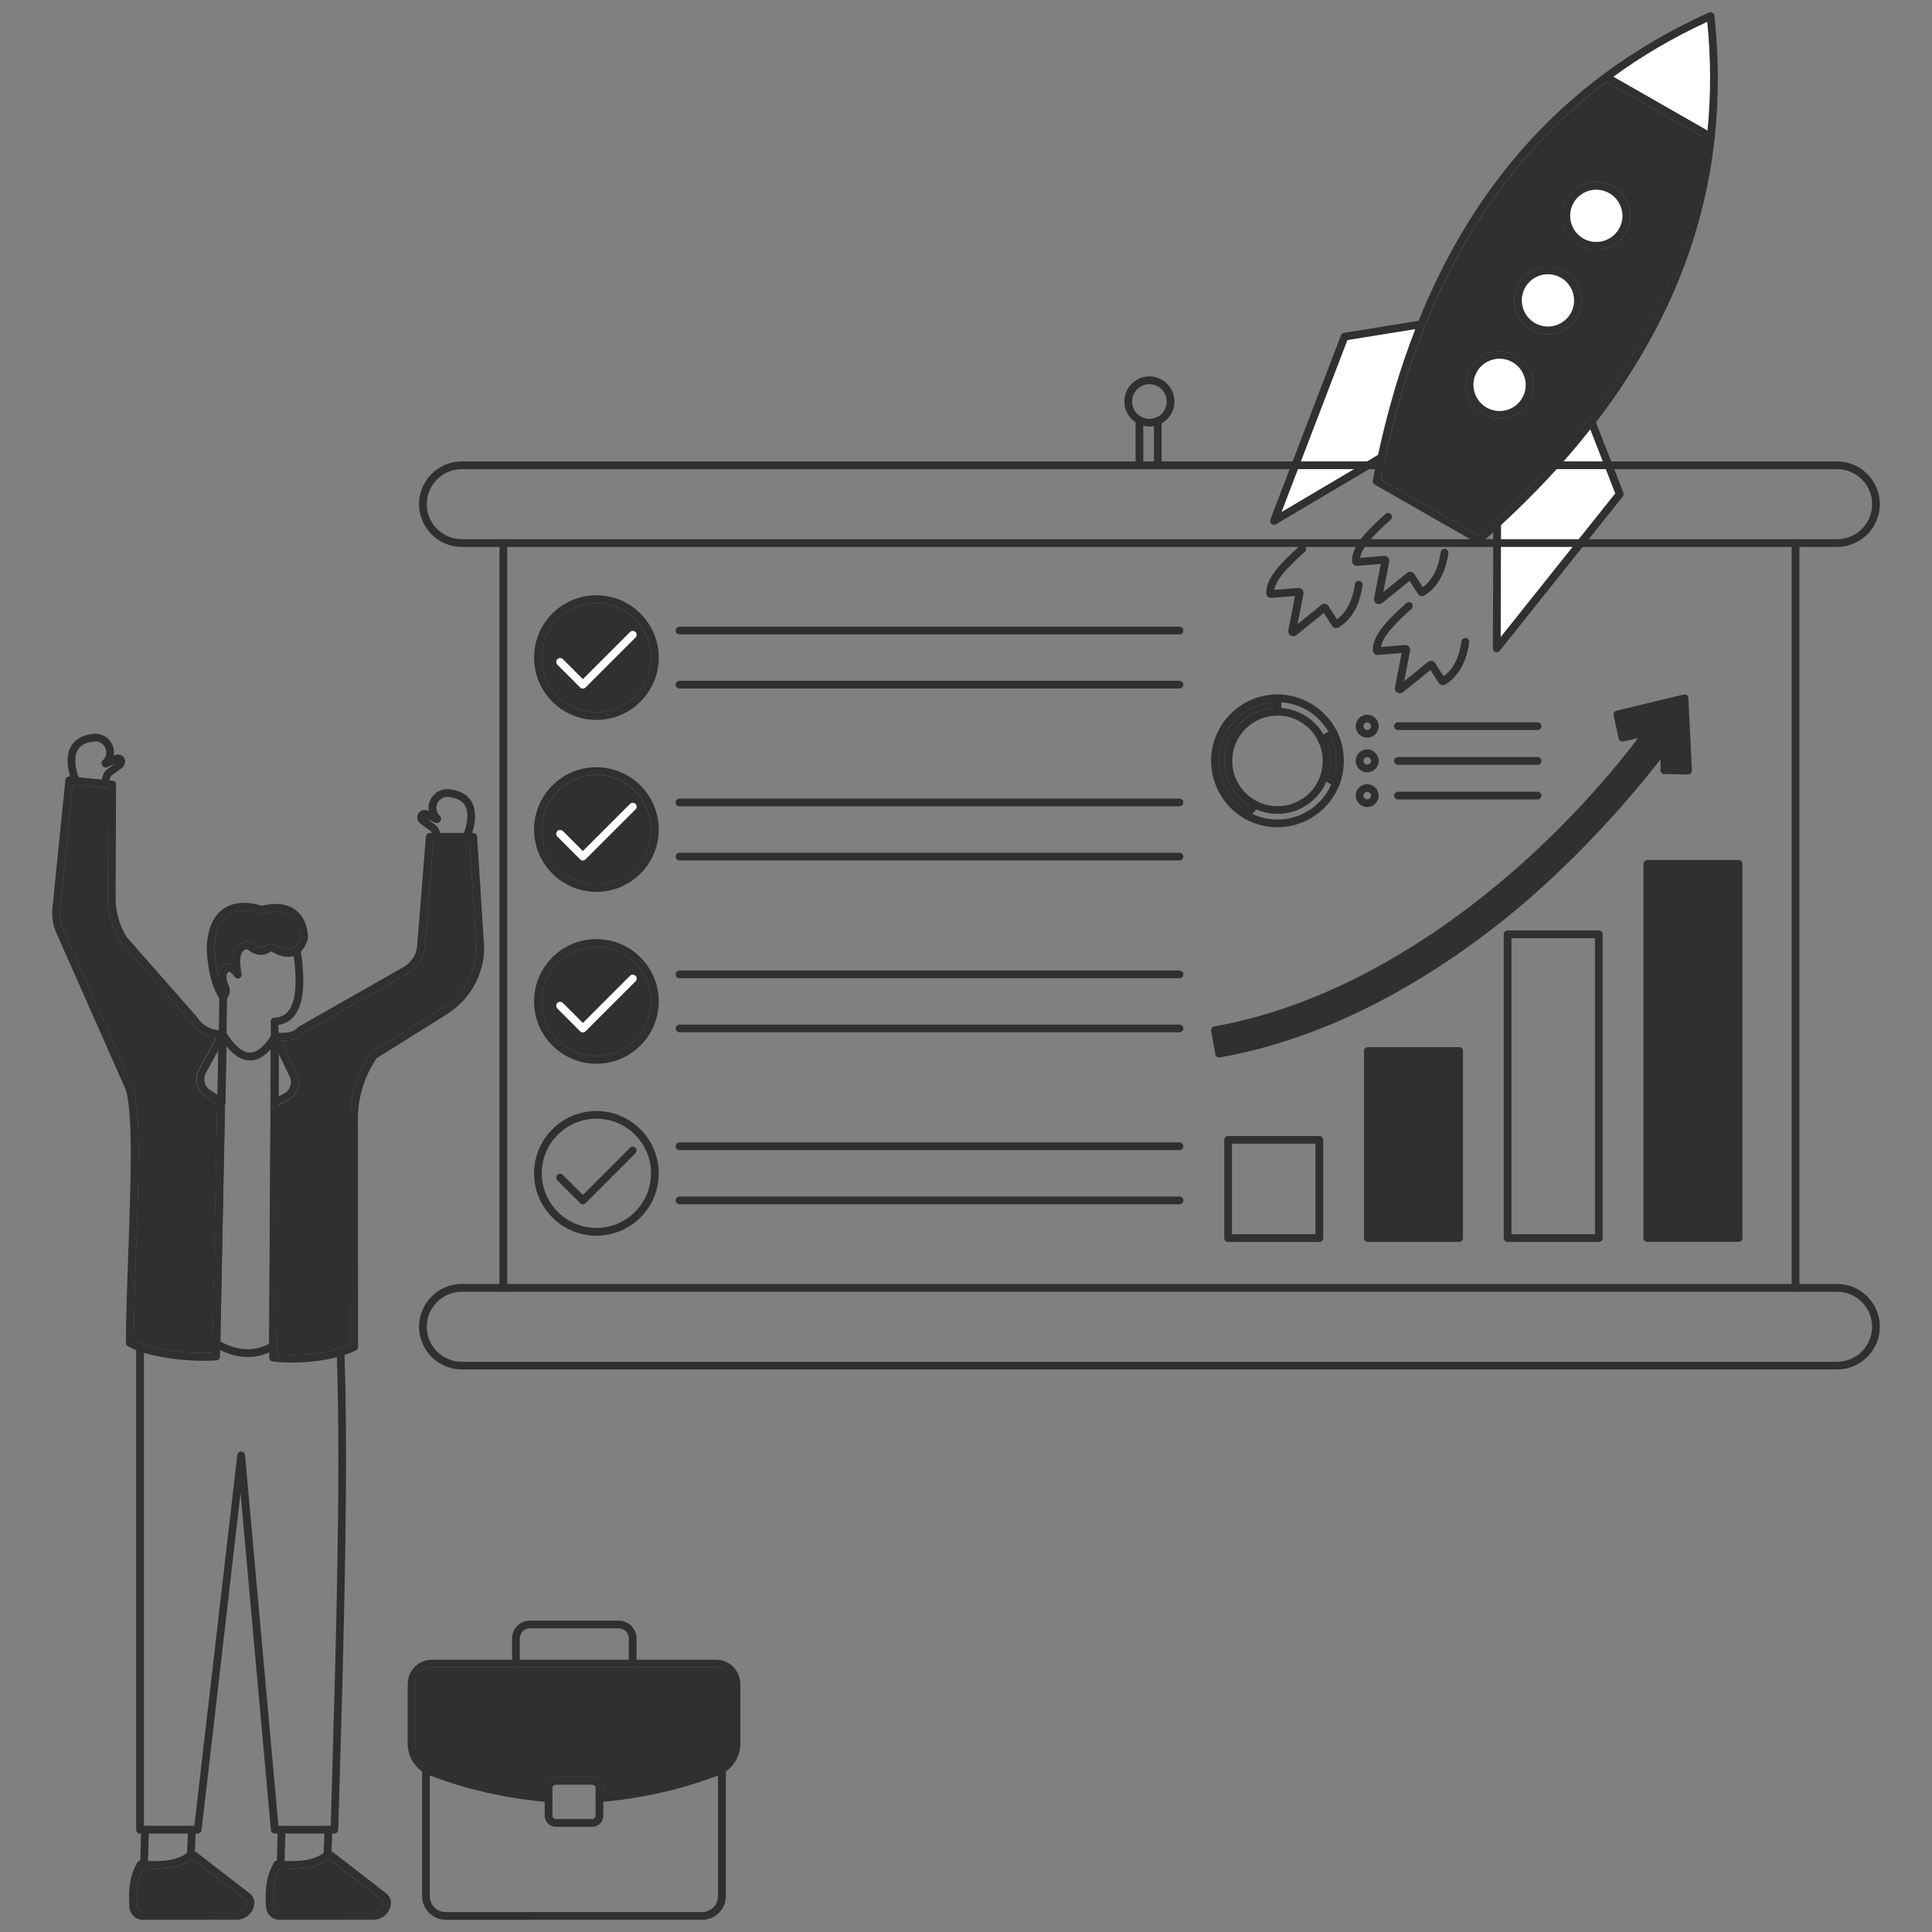 <svg xmlns="http://www.w3.org/2000/svg" enable-background="new 0 0 3000 3000" viewBox="0 0 3000 3000" id="ProjectStart">
  <rect x="0" y="0" width="3000" height="3000" fill="#808080" stroke="none"/>
  <g fill="#000000" class="color000000 svgShape">
    <g fill="#000000" class="color000000 svgShape">
      <path fill="#303030" d="M1769.3,728.5c-3.3,0-6-2.7-6-6v-70.1c0-3.3,2.7-6,6-6s6,2.7,6,6v70.1
			C1775.3,725.8,1772.6,728.5,1769.3,728.5z" class="color2e2d33 svgShape"></path>
    </g>
    <g fill="#000000" class="color000000 svgShape">
      <path fill="#303030" d="M1797.8,728.5c-3.3,0-6-2.7-6-6v-68.9c0-3.3,2.7-6,6-6s6,2.7,6,6v68.9
			C1803.8,725.8,1801.1,728.5,1797.8,728.5z" class="color2e2d33 svgShape"></path>
    </g>
    <g fill="#000000" class="color000000 svgShape">
      <path fill="#303030" d="M1784.8,662.3c-21.4,0-38.9-17.4-38.9-38.9s17.4-38.9,38.9-38.9c21.4,0,38.9,17.4,38.9,38.9
			S1806.3,662.3,1784.8,662.3z M1784.8,596.6c-14.8,0-26.9,12-26.9,26.9c0,14.8,12,26.9,26.9,26.9c14.8,0,26.9-12,26.9-26.9
			C1811.7,608.6,1799.6,596.6,1784.8,596.6z" class="color2e2d33 svgShape"></path>
    </g>
  </g>
  <g fill="#000000" class="color000000 svgShape">
    <g fill="#000000" class="color000000 svgShape">
      <g fill="#000000" class="color000000 svgShape">
        <g fill="#000000" class="color000000 svgShape">
          <path fill="#303030" d="M2482.7,1928.5H2341c-3.3,0-6-2.7-6-6v-471.7c0-3.3,2.7-6,6-6h141.7c3.3,0,6,2.7,6,6v471.7
					C2488.7,1925.8,2486,1928.5,2482.7,1928.5z M2347,1916.5h129.7v-459.7H2347V1916.5z" class="color2e2d33 svgShape"></path>
        </g>
      </g>
      <g fill="#000000" class="color000000 svgShape">
        <path fill="#303030" d="M2699.6 1335.4h-141.7c-3.3 0-6 2.7-6 6v581c0 3.3 2.7 6 6 6h141.7c3.3 0 6-2.7 6-6v-581C2705.6 1338.1 2702.9 1335.4 2699.6 1335.4zM2265.7 1626H2124c-3.3 0-6 2.7-6 6v290.5c0 3.3 2.7 6 6 6h141.7c3.3 0 6-2.7 6-6V1632C2271.7 1628.6 2269 1626 2265.7 1626z" class="color2e2d33 svgShape"></path>
      </g>
      <g fill="#000000" class="color000000 svgShape">
        <g fill="#000000" class="color000000 svgShape">
          <path fill="#303030" d="M2048.7,1928.5H1907c-3.3,0-6-2.7-6-6v-152.6c0-3.3,2.7-6,6-6h141.7c3.3,0,6,2.7,6,6v152.6
					C2054.7,1925.8,2052,1928.5,2048.7,1928.5z M1913,1916.5h129.7v-140.6H1913V1916.5z" class="color2e2d33 svgShape"></path>
        </g>
      </g>
    </g>
    <path fill="#303030" d="M2621.7,1084c-0.1-1.8-1-3.4-2.4-4.5c-1.4-1.1-3.3-1.5-5-1l-104.2,25c-3.2,0.8-5.1,3.9-4.5,7.1l7.8,36.1
		c0.3,1.6,1.3,2.9,2.6,3.8c1.3,0.9,3,1.2,4.5,0.8l23-5c-142.2,187.2-386.6,399.3-658,447.5c-3.3,0.6-5.4,3.7-4.8,7l6.4,36.3
		c0.3,1.6,1.2,3,2.5,3.9c1,0.7,2.2,1.1,3.4,1.1c0.3,0,0.7,0,1-0.1c78.9-14,159.1-41.5,238.4-81.8c69.5-35.3,138.7-80.5,205.7-134.3
		c82.7-66.5,169.5-155.8,240.4-246.9l-0.2,16.8c0,3.3,2.6,6,5.9,6.1l36.9,0.7c1.7,0,3.3-0.6,4.4-1.8c1.1-1.2,1.8-2.8,1.7-4.5
		L2621.7,1084z" class="color2e2d33 svgShape"></path>
  </g>
  <g fill="#000000" class="color000000 svgShape">
    <g fill="#000000" class="color000000 svgShape">
      <g fill="#000000" class="color000000 svgShape">
        <path fill="#303030" d="M2076.4,1136.4c-0.1-0.1-0.1-0.2-0.2-0.3c0,0,0-0.1,0-0.1c-8.4-17-21.3-31.4-37.4-41.6
				c-16.5-10.5-35.6-16.1-55.2-16.1c-3.3,0-6,2.7-6,6v20.8c0,3.3,2.7,6,6,6c27.1,0,52.1,15.9,63.7,40.4l0,0c0,0,0,0,0,0.1
				c0,0,0,0,0,0c0.7,1.4,2,2.6,3.6,3c0.6,0.2,1.2,0.3,1.8,0.3c1,0,2-0.3,3-0.8l4.7-2.7l2.8-1.6l4.9-2.8v0l5.7-3.2
				C2076.5,1142.4,2077.6,1139.1,2076.4,1136.4z M2055.2,1140.7c-13.6-23.7-38.3-39.3-65.6-41.3v-8.8c30.7,2,57.9,19,73.2,45.8
				L2055.2,1140.7z" class="color2e2d33 svgShape"></path>
      </g>
      <g fill="#000000" class="color000000 svgShape">
        <path fill="#303030" d="M1983.7,1078.3c-56.8,0-103.1,46.3-103.1,103.2c0,36.6,19.6,70.7,51.1,89.1c0.1,0,0.1,0.1,0.2,0.1
				c0.9,0.6,2,0.8,3,0.8c1.7,0,3.3-0.7,4.5-2l5.1-5.7l6.2-6.9l3-3.4c1.2-1.4,1.8-3.3,1.4-5.1c-0.3-1.8-1.5-3.3-3.1-4.2
				c0,0,0,0-0.1,0c0,0,0,0,0,0c-23.8-12-38.5-36-38.5-62.7c0-38.8,31.6-70.3,70.3-70.3c3.3,0,6-2.7,6-6v-20.8
				C1989.7,1081,1987,1078.3,1983.7,1078.3z M1901.3,1181.5c0,28.7,14.5,54.7,38.4,69.6l-5.9,6.6c-25.5-16.7-41.2-45.5-41.2-76.2
				c0-48.2,37.6-87.9,85.1-91v8.8C1935,1102.5,1901.3,1138.1,1901.3,1181.5z" class="color2e2d33 svgShape"></path>
        <path fill="#303030" d="M1901.3,1181.5c0,28.7,14.5,54.7,38.4,69.6l-5.9,6.6c-25.5-16.7-41.2-45.5-41.2-76.2
				c0-48.2,37.6-87.9,85.1-91v8.8C1935,1102.5,1901.3,1138.1,1901.3,1181.5z" class="color2e2d33 svgShape"></path>
      </g>
      <g fill="#000000" class="color000000 svgShape">
        <path fill="#303030" d="M2077.8,1210.6l-6.4-4l-7.8-4.9l-3.8-2.4c-1.6-1-3.5-1.2-5.3-0.5c-1.7,0.6-3.1,2.1-3.7,3.8
				c-9.2,29.5-36.2,49.2-67.2,49.2c-11.2,0-21.9-2.5-31.7-7.6c0,0,0,0-0.1,0c-2.4-1.2-5.4-0.7-7.2,1.3l-5,5.6l-5.9,6.6l-3.3,3.8
				c-1.2,1.3-1.7,3.1-1.5,4.9c0.3,1.7,1.3,3.2,2.7,4.1c0,0,0.1,0.1,0.2,0.1c15.6,9.1,33.5,14,51.8,14c42.7,0,81.5-26.8,96.5-66.8
				c0,0,0,0,0,0s0,0,0,0C2081.2,1215.1,2080.2,1212.1,2077.8,1210.6z M1983.7,1272.6c-13.6,0-27-3-39.2-8.9l6.2-6.9
				c10.4,4.6,21.5,6.9,33,6.9c33.6,0,63.3-20,76-50.4l7.5,4.7C2052.8,1250.9,2019.8,1272.6,1983.7,1272.6z" class="color2e2d33 svgShape"></path>
      </g>
      <g fill="#000000" class="color000000 svgShape">
        <path fill="#303030" d="M2076.4,1136.4c-0.1-0.1-0.1-0.2-0.2-0.3c0,0,0-0.1,0-0.1c-0.7-1.4-2-2.5-3.6-3c-1.6-0.5-3.3-0.3-4.7,0.5
				l-5.1,2.9l-7.7,4.3l-5.4,3.1c-2.7,1.6-3.8,4.9-2.5,7.8l0,0c0,0,0,0,0,0.1c0,0,0,0,0,0c4.4,9.2,6.7,19.5,6.7,29.8
				c0,7.1-1.1,14.2-3.2,21.1c-0.8,2.6,0.2,5.4,2.5,6.9l6.3,3.9l7.5,4.7l4.3,2.7c1,0.6,2.1,0.9,3.2,0.9c0.7,0,1.3-0.1,1.9-0.3
				c1.7-0.6,3-1.9,3.7-3.5c0,0,0,0,0,0s0,0,0,0c4.4-11.5,6.6-23.7,6.6-36.3C2086.8,1165.7,2083.3,1150.6,2076.4,1136.4z
				 M2063.6,1201.7c1.7-6.6,2.5-13.4,2.5-20.2c0-10.3-1.9-20.5-5.7-30l2.8-1.6l4.9-2.8v0c4.5,10.9,6.7,22.4,6.7,34.3
				c0,8.6-1.2,17-3.5,25L2063.6,1201.7z" class="color2e2d33 svgShape"></path>
        <path fill="#303030" d="M2074.8,1181.5c0,8.6-1.2,17-3.5,25l-7.8-4.9c1.7-6.6,2.5-13.4,2.5-20.2c0-10.3-1.9-20.5-5.7-30l2.8-1.6
				l4.9-2.8C2072.6,1158.1,2074.8,1169.6,2074.8,1181.5z" class="color2e2d33 svgShape"></path>
      </g>
    </g>
    <g fill="#000000" class="color000000 svgShape">
      <g fill="#000000" class="color000000 svgShape">
        <g fill="#000000" class="color000000 svgShape">
          <path fill="#303030" d="M2123,1109.8c-9.8,0-17.8,8-17.8,17.8s8,17.8,17.8,17.8s17.8-8,17.8-17.8S2132.8,1109.8,2123,1109.8z
					 M2123,1133.4c-3.2,0-5.8-2.6-5.8-5.8c0-3.2,2.6-5.8,5.8-5.8s5.8,2.6,5.8,5.8C2128.8,1130.8,2126.2,1133.4,2123,1133.4z" class="color2e2d33 svgShape"></path>
        </g>
        <g fill="#000000" class="color000000 svgShape">
          <path fill="#303030" d="M2387.6,1133.6h-216.9c-3.3,0-6-2.7-6-6s2.7-6,6-6h216.9c3.3,0,6,2.7,6,6S2390.9,1133.6,2387.6,1133.6z" class="color2e2d33 svgShape"></path>
        </g>
      </g>
      <g fill="#000000" class="color000000 svgShape">
        <g fill="#000000" class="color000000 svgShape">
          <path fill="#303030" d="M2123,1163.7c-9.8,0-17.8,8-17.8,17.8s8,17.8,17.8,17.8s17.8-8,17.8-17.8S2132.8,1163.7,2123,1163.7z
					 M2123,1187.3c-3.2,0-5.8-2.6-5.8-5.8s2.6-5.8,5.8-5.8s5.8,2.6,5.8,5.8S2126.2,1187.3,2123,1187.3z" class="color2e2d33 svgShape"></path>
        </g>
        <g fill="#000000" class="color000000 svgShape">
          <path fill="#303030" d="M2387.6,1187.5h-216.9c-3.3,0-6-2.7-6-6s2.7-6,6-6h216.9c3.3,0,6,2.7,6,6S2390.9,1187.5,2387.6,1187.5z" class="color2e2d33 svgShape"></path>
        </g>
      </g>
      <g fill="#000000" class="color000000 svgShape">
        <g fill="#000000" class="color000000 svgShape">
          <path fill="#303030" d="M2123,1217.6c-9.8,0-17.8,8-17.8,17.8c0,9.8,8,17.8,17.8,17.8s17.8-8,17.8-17.8
					C2140.8,1225.6,2132.8,1217.6,2123,1217.6z M2123,1241.2c-3.2,0-5.8-2.6-5.8-5.8c0-3.2,2.6-5.8,5.8-5.8s5.8,2.6,5.8,5.8
					C2128.8,1238.6,2126.2,1241.2,2123,1241.2z" class="color2e2d33 svgShape"></path>
        </g>
        <g fill="#000000" class="color000000 svgShape">
          <path fill="#303030" d="M2387.6,1241.4h-216.9c-3.3,0-6-2.7-6-6s2.7-6,6-6h216.9c3.3,0,6,2.7,6,6S2390.9,1241.4,2387.6,1241.4z" class="color2e2d33 svgShape"></path>
        </g>
      </g>
    </g>
  </g>
  <g fill="#000000" class="color000000 svgShape">
    <g fill="#000000" class="color000000 svgShape">
      <g fill="#000000" class="color000000 svgShape">
        <g fill="#000000" class="color000000 svgShape">
          <path fill="#303030" d="M2207.9,509.5l-10.4,1.7l-105.2,17l-102.2,266.8l149.6-88.6l2.2-1.3c2.8-1.7,6.5-0.8,8.2,2.1
					c0.8,1.3,1,2.8,0.7,4.2c-0.3,1.6-1.3,3.1-2.8,4l-11.7,6.9l-155,91.8c-0.9,0.6-2,0.8-3.1,0.8c-1.4,0-2.8-0.5-3.9-1.4
					c-2-1.6-2.7-4.3-1.7-6.7l109.6-286.1c0.8-2,2.5-3.4,4.7-3.8l115.7-18.7l3.3-0.5c3.3-0.5,6.3,1.7,6.9,5
					C2213.4,505.9,2211.2,509,2207.9,509.5z" class="color2e2d33 svgShape"></path>
        </g>
      </g>
      <g fill="#000000" class="color000000 svgShape">
        <g fill="#000000" class="color000000 svgShape">
          <path fill="#303030" d="M2662.1,24.3c-0.2-1.9-1.3-3.6-3-4.6c-1.7-1-3.7-1-5.4-0.3c-58.7,26.5-113.3,58.4-162.8,95.1
					c0,0-0.1,0-0.1,0c-0.1,0.1-0.3,0.2-0.4,0.3c-8.5,6.3-16.9,12.8-25,19.4c-56.5,45.5-107.2,99-150.5,158.8
					c-43.7,60.3-81.2,128.8-111.5,203.7c-0.2,0.5-0.4,0.9-0.6,1.4c-1.7,4.3-3.5,8.6-5.2,13c-23.4,60.2-42.8,125.6-57.8,195.1
					c-1.1,5.3-2.3,10.6-3.4,15.9c-1.6,8-3.2,16-4.7,24c-0.5,2.5,0.7,5.1,2.9,6.3l159,90.9c0.9,0.5,2,0.8,3,0.8c1.4,0,2.8-0.5,4-1.5
					c6.2-5.4,12.3-10.8,18.3-16.2c4-3.7,8-7.3,12-11c52.3-48.2,98.8-98,138.8-148.8c2.9-3.7,5.8-7.3,8.6-11c0.3-0.4,0.6-0.8,0.9-1.2
					c49.1-64.1,89.1-131.2,119-199.4c29.6-67.7,50-138.5,60.5-210.3c1.5-10.5,2.9-21,4-31.6c0-0.1,0-0.2,0-0.4
					C2669.2,151.7,2669,88.4,2662.1,24.3z M2295.7,831l-75.8-43.3l-75.8-43.3c0.6-2.9,1.1-5.8,1.7-8.6c0.1-0.6,0.2-1.2,0.3-1.7
					c0.4-2.1,0.8-4.2,1.2-6.2c0.4-1.9,0.8-3.8,1.2-5.7c0-0.2,0.1-0.3,0.1-0.5c0.2-0.9,0.4-1.8,0.6-2.7c0.5-2.5,1.1-5,1.6-7.5
					c3.6-16.8,7.5-33.3,11.6-49.6c0.3-1.4,0.7-2.8,1.1-4.2c0.1-0.2,0.1-0.5,0.2-0.7c0.6-2.5,1.3-4.9,1.9-7.4
					c2.1-8.1,4.3-16.1,6.6-24.1c0.3-1.2,0.7-2.5,1-3.7c1.6-5.7,3.3-11.5,5-17.1c0.5-1.8,1.1-3.6,1.6-5.4c1.4-4.5,2.8-9.1,4.2-13.6
					c0.6-1.9,1.2-3.8,1.8-5.7c2.6-7.9,5.2-15.6,7.9-23.4c0.8-2.2,1.5-4.4,2.3-6.6c0.4-1,0.7-2,1.1-3c1.5-4.2,3-8.3,4.5-12.4
					c0.6-1.6,1.2-3.2,1.8-4.9c0.7-1.8,1.3-3.5,2-5.3c0.7-1.8,1.4-3.5,2-5.3c0.8-2.2,1.7-4.3,2.5-6.5c0.5-1.2,1-2.4,1.4-3.6
					c0.7-1.9,1.5-3.7,2.2-5.5c0.7-1.7,1.4-3.5,2.1-5.2c1.7-4.2,3.5-8.4,5.3-12.6c1.3-3,2.5-5.9,3.8-8.8c0.6-1.4,1.2-2.8,1.8-4.1
					c0.6-1.5,1.3-2.9,1.9-4.3c0.9-2,1.8-4,2.7-6c0.9-2,1.8-4,2.7-6c0.6-1.2,1.2-2.5,1.7-3.7c0.8-1.7,1.6-3.3,2.3-5
					c0.6-1.2,1.1-2.4,1.7-3.6c5.5-11.5,11.2-22.8,17.1-33.9c0.9-1.7,1.8-3.4,2.7-5.1c2.7-5.1,5.4-10.1,8.2-15
					c4.5-8,9-15.9,13.7-23.6c0.7-1.2,1.5-2.4,2.2-3.7c0.2-0.2,0.3-0.5,0.4-0.7c0.7-1.1,1.4-2.3,2.1-3.4c0.1-0.2,0.3-0.5,0.4-0.7
					c0.9-1.5,1.8-3,2.8-4.5c0.9-1.5,1.9-3,2.8-4.5c0.5-0.7,0.9-1.5,1.4-2.2s0.9-1.5,1.4-2.2c0.9-1.5,1.9-2.9,2.8-4.4
					c1.5-2.2,2.9-4.5,4.4-6.7c1.5-2.2,2.9-4.5,4.4-6.7c1.9-2.8,3.8-5.6,5.7-8.4c1-1.4,2-2.9,3-4.3c1.6-2.3,3.2-4.5,4.8-6.8
					c1.5-2.1,2.9-4.1,4.4-6.2c0.1-0.2,0.3-0.4,0.4-0.6c1.5-2,3-4.1,4.5-6.1c14-18.9,28.6-37.1,43.9-54.6c0.8-0.9,1.6-1.8,2.4-2.7
					c9-10.2,18.3-20.2,27.8-29.9c2.3-2.4,4.7-4.8,7-7.1c1.5-1.5,3-3,4.5-4.5c1.5-1.5,3-2.9,4.5-4.4c0.1-0.1,0.1-0.1,0.2-0.2
					c1.5-1.4,3-2.8,4.5-4.3c1.5-1.5,3.1-2.9,4.6-4.4c1.1-1.1,2.2-2.1,3.4-3.2c8-7.4,16.1-14.6,24.4-21.7c1.7-1.4,3.4-2.9,5.1-4.3
					c1.3-1.1,2.7-2.3,4.1-3.4c1.4-1.1,2.7-2.2,4.1-3.4c2-1.7,4.1-3.3,6.2-5c2.1-1.7,4.1-3.3,6.2-4.9c1.4-1.1,2.8-2.2,4.2-3.2
					c2.8-2.2,5.6-4.3,8.4-6.4c3.5-2.6,7-5.2,10.5-7.8c44.8-32.7,93.3-61.1,145.6-85.2c5.7,57.3,5.8,113.6,0.4,168.8
					c-0.4,4.3-0.9,8.7-1.4,13C2624.2,440.4,2505.6,646.7,2295.7,831z" class="color2e2d33 svgShape"></path>
          <path fill="#ffffff" d="m2651.4 202.7-146-83.5c44.8-32.7 93.3-61.1 145.6-85.2C2656.7 91.2 2656.8 147.5 2651.4 202.7zM2197.5 511.2c-23.4 60.2-42.8 125.6-57.8 195.1l-149.6 88.6 102.2-266.8L2197.5 511.2z" class="colorffffff svgShape"></path>
          <path fill="#303030" d="M2494.8,127c-2.8,2.1-5.6,4.3-8.4,6.4c-1.4,1.1-2.8,2.2-4.2,3.2c-2.1,1.6-4.2,3.3-6.2,4.9
					c-2.1,1.7-4.1,3.3-6.2,5c-1.4,1.1-2.7,2.2-4.1,3.4c-1.4,1.1-2.7,2.2-4.1,3.4c-1.7,1.4-3.4,2.9-5.1,4.3
					c-8.3,7.1-16.4,14.3-24.4,21.7c-1.1,1-2.3,2.1-3.4,3.2c-1.5,1.4-3.1,2.9-4.6,4.4c-1.5,1.4-3,2.8-4.5,4.3
					c-0.1,0.1-0.1,0.1-0.2,0.2c-1.5,1.4-3,2.9-4.5,4.4c-1.5,1.5-3,3-4.5,4.5c-2.4,2.4-4.7,4.7-7,7.1c-9.5,9.7-18.8,19.7-27.8,29.9
					c-0.8,0.9-1.6,1.8-2.4,2.7c-15.3,17.5-29.9,35.6-43.9,54.6c-1.5,2-3,4-4.5,6.1c-0.1,0.2-0.3,0.4-0.4,0.6c-1.5,2-3,4.1-4.4,6.2
					c-1.6,2.2-3.2,4.5-4.8,6.8c-1,1.4-2,2.9-3,4.3c-1.9,2.8-3.8,5.6-5.7,8.4c-1.5,2.2-3,4.4-4.4,6.7c-1.5,2.2-2.9,4.5-4.4,6.7
					c-1,1.5-1.9,2.9-2.8,4.4c-0.5,0.7-0.9,1.5-1.4,2.2s-0.9,1.5-1.4,2.2c-0.9,1.5-1.9,3-2.8,4.5c-0.9,1.5-1.8,3-2.8,4.5
					c-0.1,0.2-0.3,0.5-0.4,0.7c-0.7,1.1-1.4,2.3-2.1,3.4c-0.1,0.2-0.3,0.5-0.4,0.7c-0.7,1.2-1.5,2.4-2.2,3.7
					c-4.7,7.8-9.2,15.7-13.7,23.6c-2.8,5-5.5,10-8.2,15c-0.9,1.7-1.8,3.4-2.7,5.1c-5.9,11.1-11.6,22.4-17.1,33.9
					c-0.6,1.2-1.1,2.4-1.7,3.6c-0.8,1.7-1.6,3.3-2.3,5c-0.6,1.2-1.2,2.5-1.7,3.7c-0.9,2-1.8,4-2.7,6c-0.9,2-1.8,4-2.7,6
					c-0.6,1.4-1.3,2.9-1.9,4.3c-0.6,1.4-1.2,2.8-1.8,4.1c-1.3,2.9-2.5,5.9-3.8,8.8c-1.8,4.2-3.5,8.4-5.3,12.6
					c-0.7,1.7-1.4,3.5-2.1,5.2c-0.8,1.8-1.5,3.7-2.2,5.5c-0.5,1.2-1,2.4-1.4,3.6c-0.9,2.2-1.7,4.3-2.5,6.5c-0.7,1.8-1.4,3.5-2,5.3
					c-0.7,1.8-1.3,3.5-2,5.3c-0.6,1.6-1.2,3.2-1.8,4.9c-1.5,4.1-3,8.2-4.5,12.4c-0.4,1-0.7,2-1.1,3c-0.8,2.2-1.5,4.4-2.3,6.6
					c-2.7,7.7-5.3,15.5-7.9,23.4c-0.6,1.9-1.2,3.8-1.8,5.7c-1.4,4.5-2.9,9-4.2,13.6c-0.5,1.8-1.1,3.6-1.6,5.4
					c-1.7,5.7-3.4,11.4-5,17.1c-0.3,1.2-0.7,2.5-1,3.7c-2.3,8-4.5,16-6.6,24.1c-0.7,2.5-1.3,4.9-1.9,7.4c-0.1,0.2-0.1,0.5-0.2,0.7
					c-0.4,1.4-0.7,2.8-1.1,4.2c-4.1,16.3-8,32.8-11.6,49.6c-0.5,2.5-1.1,5-1.6,7.5c-0.2,0.9-0.4,1.8-0.6,2.7c0,0.2-0.1,0.3-0.1,0.5
					c-0.4,1.9-0.8,3.8-1.2,5.7c-0.4,2.1-0.8,4.1-1.2,6.2c-0.1,0.6-0.2,1.2-0.3,1.7c-0.6,2.9-1.1,5.8-1.7,8.6l75.8,43.3l75.8,43.3
					c209.8-184.3,328.4-390.6,354.2-615.3L2494.8,127z M2374.2,623.8c-9.7,16.9-27.4,26.4-45.7,26.4c-8.8,0-17.8-2.2-26-6.9
					c-12.2-7-20.9-18.2-24.6-31.8c-3.7-13.5-1.9-27.7,5.1-39.9c14.4-25.1,46.5-33.9,71.7-19.5c12.2,7,20.9,18.3,24.6,31.8
					C2383,597.4,2381.1,611.6,2374.2,623.8z M2449.3,492.5c-3.5,6.1-8,11.3-13.4,15.5c-5.4,4.2-11.6,7.3-18.4,9.1
					c-4.6,1.2-9.2,1.9-13.9,1.9c-9,0-17.9-2.3-26-7c-12.2-7-20.9-18.2-24.6-31.8c-3.7-13.5-1.9-27.7,5.1-39.9
					c7-12.2,18.2-20.9,31.8-24.6c13.5-3.7,27.7-1.9,39.9,5.1C2454.9,435.2,2463.6,467.3,2449.3,492.5z M2492.6,385.8
					c-4.6,1.2-9.3,1.9-13.9,1.9c-9,0-17.9-2.4-26-7c-25.1-14.4-33.9-46.5-19.5-71.7c14.4-25.1,46.5-33.9,71.7-19.5
					c12.2,7,20.9,18.3,24.6,31.8c3.7,13.5,1.9,27.7-5.1,39.9C2517.4,373.3,2506.1,382.1,2492.6,385.8z" class="color2e2d33 svgShape"></path>
        </g>
        <g fill="#000000" class="color000000 svgShape">
          <path fill="#ffffff" d="M2508.3,766.1l-178.1,223.3l0.5-173.9c52.3-48.2,98.8-98,138.8-148.8L2508.3,766.1z" class="colorffffff svgShape"></path>
          <path fill="#303030" d="M2519.9,770.9l-191,239.5c-1.2,1.5-2.9,2.3-4.7,2.3c-0.7,0-1.3-0.1-2-0.3c-2.4-0.8-4-3.1-4-5.7l0.5-180.1
					l0-13.6c0-3.3,2.7-6,6-6h0c3.3,0,6,2.7,6,6l0,2.6l-0.5,173.9l178.1-223.3l-38.7-99.3l-3.8-9.8c-1.2-3.1,0.3-6.6,3.4-7.8
					c3.1-1.2,6.6,0.3,7.8,3.4l1.2,3.2l42.6,109.2C2521.5,767,2521.2,769.2,2519.9,770.9z" class="color2e2d33 svgShape"></path>
        </g>
      </g>
    </g>
    <g fill="#000000" class="color000000 svgShape">
      <path fill="#303030" d="M2662.6,213c0,0.1,0,0.2,0,0.4c-0.1,0.8-0.3,1.5-0.7,2.2c-1.1,1.9-3.1,3-5.2,3c-1,0-2-0.2-3-0.8l-3.7-2.1
			L2494.8,127l-3.7-2.1c-2.9-1.6-3.9-5.3-2.3-8.2c0.4-0.7,0.9-1.2,1.4-1.7c0.1-0.1,0.3-0.2,0.4-0.3c0,0,0,0,0.1,0
			c1.8-1.2,4.2-1.4,6.2-0.2l8.3,4.8l146,83.5l8.3,4.7C2661.7,208.6,2662.8,210.8,2662.6,213z" class="color2e2d33 svgShape"></path>
    </g>
    <g fill="#000000" class="color000000 svgShape">
      <g fill="#000000" class="color000000 svgShape">
        <path fill="#303030" d="M2529.4,321.3c-3.7-13.5-12.4-24.8-24.6-31.8c-25.1-14.4-57.3-5.6-71.7,19.5c-14.4,25.1-5.6,57.3,19.5,71.7
				c8,4.6,17,7,26,7c4.6,0,9.3-0.6,13.9-1.9c13.5-3.7,24.8-12.4,31.8-24.6C2531.3,349,2533.1,334.8,2529.4,321.3z M2513.9,355.2
				c-5.4,9.4-14.1,16.1-24.5,19c-10.4,2.8-21.4,1.5-30.8-3.9c-19.4-11.1-26.1-35.9-15.1-55.3c7.5-13.1,21.2-20.4,35.2-20.4
				c6.8,0,13.7,1.7,20,5.3c9.4,5.4,16.1,14.1,19,24.5c1,3.5,1.4,7.1,1.4,10.7C2519.3,342.1,2517.5,349,2513.9,355.2z" class="color2e2d33 svgShape"></path>
        <path fill="#ffffff" d="M2519.3,335.1c0,7-1.8,13.8-5.4,20.1c-5.4,9.4-14.1,16.1-24.5,19c-10.4,2.8-21.4,1.5-30.8-3.9
				c-19.4-11.1-26.1-35.9-15.1-55.3c7.5-13.1,21.2-20.4,35.2-20.4c6.8,0,13.7,1.7,20,5.3c9.4,5.4,16.1,14.1,19,24.5
				C2518.8,328,2519.3,331.6,2519.3,335.1z" class="colorffffff svgShape"></path>
      </g>
      <g fill="#000000" class="color000000 svgShape">
        <path fill="#303030" d="M2429.8,420.8c-12.2-7-26.3-8.8-39.9-5.1c-13.5,3.7-24.8,12.4-31.8,24.6c-7,12.2-8.8,26.3-5.1,39.9
				c3.7,13.5,12.4,24.8,24.6,31.8c8,4.6,17,7,26,7c4.6,0,9.3-0.6,13.9-1.9c6.8-1.8,13-5,18.4-9.1c5.4-4.2,9.9-9.4,13.4-15.5
				C2463.6,467.3,2454.9,435.2,2429.8,420.8z M2438.8,486.5c-5.4,9.4-14.1,16.1-24.5,19c-10.4,2.8-21.4,1.5-30.8-3.9
				c-9.4-5.4-16.1-14.1-19-24.5c-2.8-10.4-1.5-21.4,3.9-30.8c5.4-9.4,14.1-16.1,24.5-19c3.5-1,7.1-1.4,10.7-1.4c7,0,13.8,1.8,20,5.4
				c13.1,7.5,20.4,21.2,20.4,35.2C2444.2,473.3,2442.5,480.2,2438.8,486.5z" class="color2e2d33 svgShape"></path>
        <path fill="#ffffff" d="M2444.2,466.5c0,6.8-1.7,13.7-5.3,20c-5.4,9.4-14.1,16.1-24.5,19c-10.4,2.8-21.4,1.5-30.8-3.9
				c-9.4-5.4-16.1-14.1-19-24.5c-2.8-10.4-1.5-21.4,3.9-30.8c5.4-9.4,14.1-16.1,24.5-19c3.5-1,7.1-1.4,10.7-1.4c7,0,13.8,1.8,20,5.4
				C2436.8,438.7,2444.2,452.4,2444.2,466.5z" class="colorffffff svgShape"></path>
      </g>
      <g fill="#000000" class="color000000 svgShape">
        <path fill="#303030" d="M2379.3,583.9c-3.7-13.5-12.4-24.8-24.6-31.8c-25.1-14.4-57.3-5.6-71.7,19.5c-7,12.2-8.8,26.3-5.1,39.9
				c3.7,13.5,12.4,24.8,24.6,31.8c8.2,4.7,17.2,6.9,26,6.9c18.2,0,36-9.5,45.7-26.4C2381.1,611.6,2383,597.4,2379.3,583.9z
				 M2363.8,617.8c-11.1,19.4-35.9,26.1-55.3,15c-9.4-5.4-16.1-14.1-19-24.5c-2.8-10.4-1.5-21.4,3.9-30.8
				c7.5-13.1,21.2-20.4,35.2-20.4c6.8,0,13.7,1.7,20,5.3c9.4,5.4,16.1,14.1,19,24.5c1,3.5,1.4,7.1,1.4,10.7
				C2369.1,604.7,2367.3,611.6,2363.8,617.8z" class="color2e2d33 svgShape"></path>
        <path fill="#ffffff" d="M2369.1,597.8c0,7-1.8,13.8-5.4,20c-11.1,19.4-35.9,26.1-55.3,15c-9.4-5.4-16.1-14.1-19-24.5
				c-2.8-10.4-1.5-21.4,3.9-30.8c7.5-13.1,21.2-20.4,35.2-20.4c6.8,0,13.7,1.7,20,5.3c9.4,5.4,16.1,14.1,19,24.5
				C2368.7,590.6,2369.1,594.2,2369.1,597.8z" class="colorffffff svgShape"></path>
      </g>
    </g>
    <g fill="#000000" class="color000000 svgShape">
      <path fill="#303030" d="M2141.1,938.1c-1.3,0-2.7-0.4-3.9-1.1c-2.8-1.7-4.2-4.8-3.5-8l10.4-53.4l-36.5,3c-2.1,0.2-4.2-0.5-5.7-1.9
			c-1.5-1.4-2.5-3.4-2.5-5.4c-0.5-24,23.2-47.3,51.9-73.2c2.5-2.2,6.3-2,8.5,0.4c2.2,2.5,2,6.3-0.4,8.5
			c-23.4,21.1-44.5,41.5-47.5,59.3l37.2-3.1c2.4-0.2,4.7,0.7,6.3,2.5c1.6,1.8,2.2,4.2,1.8,6.5l-9.2,47.2l36.9-29.9
			c1.7-1.4,3.9-1.9,6-1.6c2.1,0.3,4,1.6,5.2,3.4l13.2,20.5c14.9-11.1,24.1-29,27.8-54.5c0.5-3.3,3.5-5.6,6.8-5.1
			c3.3,0.5,5.5,3.5,5.1,6.8c-4.5,31.2-16.6,52.6-36.8,65.4c-3.5,2.2-8.2,1.2-10.5-2.3l-12.9-20.1l-42.5,34.4
			C2144.5,937.5,2142.8,938.1,2141.1,938.1z M2111.3,871.1L2111.3,871.1L2111.3,871.1z" class="color2e2d33 svgShape"></path>
    </g>
    <g fill="#000000" class="color000000 svgShape">
      <path fill="#303030" d="M2007.9,987.9c-1.3,0-2.7-0.4-3.9-1.1c-2.8-1.7-4.2-4.8-3.5-8l10.4-53.4l-36.5,3c-2.1,0.2-4.2-0.5-5.7-1.9
			c-1.5-1.4-2.5-3.4-2.5-5.4c-0.5-24,23.2-47.3,51.9-73.2c2.5-2.2,6.3-2,8.5,0.4c2.2,2.5,2,6.3-0.4,8.5
			c-23.4,21.1-44.5,41.5-47.5,59.3l37.2-3.1c2.4-0.2,4.7,0.7,6.3,2.5c1.6,1.8,2.2,4.2,1.8,6.5l-9.2,47.2l36.9-29.9
			c1.7-1.4,3.9-1.9,6-1.6c2.1,0.3,4,1.6,5.2,3.4l13.2,20.5c15-11.1,24.1-29,27.8-54.5c0.5-3.3,3.5-5.6,6.8-5.1
			c3.3,0.5,5.5,3.5,5.1,6.8c-4.5,31.2-16.6,52.6-36.8,65.4c-3.5,2.2-8.2,1.2-10.5-2.3l-12.9-20.1l-42.5,34.4
			C2011.2,987.3,2009.6,987.9,2007.9,987.9z M1978,920.9L1978,920.9L1978,920.9z" class="color2e2d33 svgShape"></path>
    </g>
    <g fill="#000000" class="color000000 svgShape">
      <path fill="#303030" d="M2173.5,1076.5c-1.3,0-2.7-0.4-3.9-1.1c-2.8-1.7-4.2-4.8-3.5-8l10.4-53.4l-36.5,3c-2.1,0.2-4.2-0.5-5.7-1.9
			c-1.5-1.4-2.5-3.4-2.5-5.4c-0.5-24,23.2-47.3,51.9-73.2c2.5-2.2,6.3-2,8.5,0.4c2.2,2.5,2,6.3-0.4,8.5
			c-23.4,21.1-44.5,41.5-47.5,59.3l37.2-3.1c2.4-0.2,4.7,0.7,6.3,2.5c1.6,1.8,2.2,4.2,1.8,6.5l-9.2,47.2l36.9-29.9
			c1.7-1.4,3.9-1.9,6-1.6c2.1,0.3,4,1.6,5.2,3.4l13.2,20.5c15-11.1,24.1-29,27.8-54.5c0.5-3.3,3.5-5.6,6.8-5.1
			c3.3,0.5,5.5,3.5,5.1,6.8c-4.5,31.2-16.6,52.6-36.8,65.4c-3.5,2.2-8.2,1.2-10.5-2.3l-12.9-20.1l-42.5,34.4
			C2176.8,1075.9,2175.1,1076.5,2173.5,1076.5z M2143.6,1009.4L2143.6,1009.4L2143.6,1009.4z" class="color2e2d33 svgShape"></path>
    </g>
  </g>
  <g fill="#000000" class="color000000 svgShape">
    <g fill="#000000" class="color000000 svgShape">
      <g fill="#000000" class="color000000 svgShape">
        <path fill="#303030" d="M781.6,2005.7c-3.3,0-6-2.7-6-6V843.3c0-3.3,2.7-6,6-6s6,2.7,6,6v1156.4
				C787.6,2003,784.9,2005.7,781.6,2005.7z" class="color2e2d33 svgShape"></path>
      </g>
      <g fill="#000000" class="color000000 svgShape">
        <path fill="#303030" d="M2788.1,2005.7c-3.3,0-6-2.7-6-6V843.3c0-3.3,2.7-6,6-6s6,2.7,6,6v1156.4
				C2794.1,2003,2791.4,2005.7,2788.1,2005.7z" class="color2e2d33 svgShape"></path>
      </g>
      <g fill="#000000" class="color000000 svgShape">
        <path fill="#303030" d="M2852.6,716.5H717.1c-36.6,0-66.4,29.8-66.4,66.4c0,36.6,29.8,66.4,66.4,66.4h2135.5
				c36.6,0,66.4-29.8,66.4-66.4C2919,746.3,2889.2,716.5,2852.6,716.5z M2852.6,837.3H717.1c-30,0-54.4-24.4-54.4-54.4
				c0-30,24.4-54.4,54.4-54.4h2135.5c30,0,54.4,24.4,54.4,54.4C2907,812.9,2882.6,837.3,2852.6,837.3z" class="color2e2d33 svgShape"></path>
      </g>
      <g fill="#000000" class="color000000 svgShape">
        <path fill="#303030" d="M2852.6,1993.7H717.1c-36.6,0-66.4,29.8-66.4,66.4c0,36.6,29.8,66.4,66.4,66.4h2135.5
				c36.6,0,66.4-29.8,66.4-66.4C2919,2023.5,2889.2,1993.7,2852.6,1993.7z M2852.6,2114.6H717.1c-30,0-54.4-24.4-54.4-54.4
				c0-30,24.4-54.4,54.4-54.4h2135.5c30,0,54.4,24.4,54.4,54.4C2907,2090.2,2882.6,2114.6,2852.6,2114.6z" class="color2e2d33 svgShape"></path>
      </g>
    </g>
    <g fill="#000000" class="color000000 svgShape">
      <g fill="#000000" class="color000000 svgShape">
        <g fill="#000000" class="color000000 svgShape">
          <g fill="#000000" class="color000000 svgShape">
            <path fill="#303030" d="M926.1,924.3c-53.4,0-96.8,43.4-96.8,96.8c0,53.4,43.4,96.8,96.8,96.8c53.4,0,96.8-43.4,96.8-96.8
						C1022.8,967.7,979.4,924.3,926.1,924.3z M926.1,1105.9c-46.7,0-84.8-38-84.8-84.8c0-46.7,38-84.8,84.8-84.8
						c46.8,0,84.8,38,84.8,84.8C1010.8,1067.8,972.8,1105.9,926.1,1105.9z" class="color2e2d33 svgShape"></path>
            <path fill="#303030" d="M926.1,936.3c-46.7,0-84.8,38-84.8,84.8c0,46.8,38,84.8,84.8,84.8c46.8,0,84.8-38,84.8-84.8
						C1010.8,974.4,972.8,936.3,926.1,936.3z M909.2,1067.4c-1.2,1.2-2.7,1.8-4.2,1.8c-1.5,0-3.1-0.6-4.2-1.8l-35.3-35.3
						c-2.3-2.3-2.3-6.1,0-8.5c2.3-2.3,6.1-2.3,8.5,0l31.1,31.1l73.2-73.2c2.3-2.3,6.1-2.3,8.5,0c2.3,2.3,2.3,6.1,0,8.5L909.2,1067.4
						z" class="color2e2d33 svgShape"></path>
          </g>
          <g fill="#000000" class="color000000 svgShape">
            <path fill="#ffffff" d="M986.7,989.9l-77.5,77.5c-1.2,1.2-2.7,1.8-4.2,1.8c-1.5,0-3.1-0.6-4.2-1.8l-35.3-35.3
						c-2.3-2.3-2.3-6.1,0-8.5c2.3-2.3,6.1-2.3,8.5,0l31.1,31.1l73.2-73.2c2.3-2.3,6.1-2.3,8.5,0
						C989.1,983.7,989.1,987.5,986.7,989.9z" class="colorffffff svgShape"></path>
          </g>
        </g>
        <g fill="#000000" class="color000000 svgShape">
          <g fill="#000000" class="color000000 svgShape">
            <path fill="#303030" d="M1831.5,985.1h-776.4c-3.3,0-6-2.7-6-6s2.7-6,6-6h776.4c3.3,0,6,2.7,6,6S1834.8,985.1,1831.5,985.1z" class="color2e2d33 svgShape"></path>
          </g>
          <g fill="#000000" class="color000000 svgShape">
            <path fill="#303030" d="M1831.5,1069.1h-776.4c-3.3,0-6-2.7-6-6s2.7-6,6-6h776.4c3.3,0,6,2.7,6,6S1834.8,1069.1,1831.5,1069.1z" class="color2e2d33 svgShape"></path>
          </g>
        </g>
      </g>
      <g fill="#000000" class="color000000 svgShape">
        <g fill="#000000" class="color000000 svgShape">
          <g fill="#000000" class="color000000 svgShape">
            <path fill="#303030" d="M926.1,1191.3c-53.4,0-96.8,43.4-96.8,96.8c0,53.4,43.4,96.8,96.8,96.8c53.4,0,96.8-43.4,96.8-96.8
						C1022.8,1234.7,979.4,1191.3,926.1,1191.3z M926.1,1372.8c-46.7,0-84.8-38-84.8-84.8c0-46.8,38-84.8,84.8-84.8
						c46.8,0,84.8,38,84.8,84.8C1010.8,1334.8,972.8,1372.8,926.1,1372.8z" class="color2e2d33 svgShape"></path>
            <path fill="#303030" d="M926.1,1203.3c-46.7,0-84.8,38-84.8,84.8c0,46.7,38,84.8,84.8,84.8c46.8,0,84.8-38,84.8-84.8
						C1010.8,1241.3,972.8,1203.3,926.1,1203.3z M909.2,1334.3c-1.1,1.1-2.7,1.8-4.2,1.8c-1.6,0-3.1-0.6-4.2-1.8l-35.3-35.3
						c-2.3-2.3-2.3-6.2,0-8.5c2.3-2.3,6.1-2.3,8.5,0l31.1,31.1l73.2-73.2c2.3-2.3,6.1-2.3,8.5,0c2.3,2.3,2.3,6.1,0,8.5L909.2,1334.3
						z" class="color2e2d33 svgShape"></path>
          </g>
          <g fill="#000000" class="color000000 svgShape">
            <path fill="#ffffff" d="M986.7,1256.8l-77.5,77.5c-1.1,1.1-2.7,1.8-4.2,1.8c-1.6,0-3.1-0.6-4.2-1.8l-35.3-35.3
						c-2.3-2.3-2.3-6.2,0-8.5c2.3-2.3,6.1-2.3,8.5,0l31.1,31.1l73.2-73.2c2.3-2.3,6.1-2.3,8.5,0
						C989.1,1250.7,989.1,1254.5,986.7,1256.8z" class="colorffffff svgShape"></path>
          </g>
        </g>
        <g fill="#000000" class="color000000 svgShape">
          <g fill="#000000" class="color000000 svgShape">
            <path fill="#303030" d="M1831.5,1252h-776.4c-3.3,0-6-2.7-6-6s2.7-6,6-6h776.4c3.3,0,6,2.7,6,6S1834.8,1252,1831.5,1252z" class="color2e2d33 svgShape"></path>
          </g>
          <g fill="#000000" class="color000000 svgShape">
            <path fill="#303030" d="M1831.5,1336.1h-776.4c-3.3,0-6-2.7-6-6s2.7-6,6-6h776.4c3.3,0,6,2.7,6,6S1834.8,1336.1,1831.5,1336.1z" class="color2e2d33 svgShape"></path>
          </g>
        </g>
      </g>
      <g fill="#000000" class="color000000 svgShape">
        <g fill="#000000" class="color000000 svgShape">
          <g fill="#000000" class="color000000 svgShape">
            <path fill="#303030" d="M926.1,1458.2c-53.4,0-96.8,43.4-96.8,96.8c0,53.4,43.4,96.8,96.8,96.8c53.4,0,96.8-43.4,96.8-96.8
						C1022.8,1501.6,979.4,1458.2,926.1,1458.2z M926.1,1639.8c-46.7,0-84.8-38-84.8-84.8s38-84.8,84.8-84.8
						c46.8,0,84.8,38,84.8,84.8S972.8,1639.8,926.1,1639.8z" class="color2e2d33 svgShape"></path>
            <path fill="#303030" d="M926.1,1470.2c-46.7,0-84.8,38-84.8,84.8s38,84.8,84.8,84.8c46.8,0,84.8-38,84.8-84.8
						S972.8,1470.2,926.1,1470.2z M909.2,1601.3c-1.2,1.2-2.7,1.8-4.2,1.8c-1.5,0-3.1-0.6-4.2-1.8l-35.3-35.4
						c-2.3-2.3-2.3-6.1,0-8.5c2.3-2.3,6.1-2.3,8.5,0l31.1,31.1l73.2-73.2c2.3-2.3,6.1-2.3,8.5,0c2.3,2.3,2.3,6.1,0,8.5L909.2,1601.3
						z" class="color2e2d33 svgShape"></path>
          </g>
          <g fill="#000000" class="color000000 svgShape">
            <path fill="#ffffff" d="M986.7,1523.8l-77.5,77.5c-1.2,1.2-2.7,1.8-4.2,1.8c-1.5,0-3.1-0.6-4.2-1.8l-35.3-35.4
						c-2.3-2.3-2.3-6.1,0-8.5c2.3-2.3,6.1-2.3,8.5,0l31.1,31.1l73.2-73.2c2.3-2.3,6.1-2.3,8.5,0
						C989.1,1517.6,989.1,1521.4,986.7,1523.8z" class="colorffffff svgShape"></path>
          </g>
        </g>
        <g fill="#000000" class="color000000 svgShape">
          <g fill="#000000" class="color000000 svgShape">
            <path fill="#303030" d="M1831.5,1519h-776.4c-3.3,0-6-2.7-6-6s2.7-6,6-6h776.4c3.3,0,6,2.7,6,6S1834.8,1519,1831.5,1519z" class="color2e2d33 svgShape"></path>
          </g>
          <g fill="#000000" class="color000000 svgShape">
            <path fill="#303030" d="M1831.5,1603h-776.4c-3.3,0-6-2.7-6-6s2.7-6,6-6h776.4c3.3,0,6,2.7,6,6S1834.8,1603,1831.5,1603z" class="color2e2d33 svgShape"></path>
          </g>
        </g>
      </g>
      <g fill="#000000" class="color000000 svgShape">
        <g fill="#000000" class="color000000 svgShape">
          <g fill="#000000" class="color000000 svgShape">
            <path fill="#303030" d="M926.1,1725.2c-53.4,0-96.8,43.4-96.8,96.8c0,53.4,43.4,96.8,96.8,96.8c53.4,0,96.8-43.4,96.8-96.8
						C1022.8,1768.6,979.4,1725.2,926.1,1725.2z M926.1,1906.7c-46.7,0-84.8-38-84.8-84.8s38-84.8,84.8-84.8
						c46.8,0,84.8,38,84.8,84.8S972.8,1906.7,926.1,1906.7z" class="color2e2d33 svgShape"></path>
          </g>
          <g fill="#000000" class="color000000 svgShape">
            <path fill="#303030" d="M986.7,1790.7l-77.5,77.5c-1.1,1.1-2.7,1.8-4.2,1.8c-1.6,0-3.1-0.6-4.2-1.8l-35.3-35.3
						c-2.3-2.3-2.3-6.1,0-8.5c2.3-2.3,6.1-2.3,8.5,0l31.1,31.1l73.2-73.2c2.3-2.4,6.1-2.4,8.5,0
						C989.1,1784.6,989.1,1788.4,986.7,1790.7z" class="color2e2d33 svgShape"></path>
          </g>
        </g>
        <g fill="#000000" class="color000000 svgShape">
          <g fill="#000000" class="color000000 svgShape">
            <path fill="#303030" d="M1831.5,1785.9h-776.4c-3.3,0-6-2.7-6-6s2.7-6,6-6h776.4c3.3,0,6,2.7,6,6S1834.8,1785.9,1831.5,1785.9z" class="color2e2d33 svgShape"></path>
          </g>
          <g fill="#000000" class="color000000 svgShape">
            <path fill="#303030" d="M1831.5,1870h-776.4c-3.3,0-6-2.7-6-6s2.7-6,6-6h776.4c3.3,0,6,2.7,6,6S1834.8,1870,1831.5,1870z" class="color2e2d33 svgShape"></path>
          </g>
        </g>
      </g>
    </g>
    <g fill="#000000" class="color000000 svgShape">
      <g fill="#000000" class="color000000 svgShape">
        <g fill="#000000" class="color000000 svgShape">
          <g fill="#000000" class="color000000 svgShape">
            <path fill="#303030" d="M508.4,2886.9c-0.1,0-0.2,0-0.3,0c-3.3-0.1-5.9-2.9-5.7-6.3l1.8-39.8c0.1-3.3,2.9-5.9,6.3-5.7
						c3.3,0.1,5.9,2.9,5.7,6.3l-1.8,39.8C514.3,2884.4,511.6,2886.9,508.4,2886.9z" class="color2e2d33 svgShape"></path>
          </g>
          <g fill="#000000" class="color000000 svgShape">
            <path fill="#303030" d="M435.7,2901.4c-0.1,0-0.1,0-0.2,0c-3.3-0.1-5.9-2.9-5.8-6.2l1.6-54.3c0.1-3.3,2.8-5.8,6-5.8
						c0.1,0,0.1,0,0.2,0c3.3,0.1,5.9,2.9,5.8,6.2l-1.6,54.3C441.6,2898.8,439,2901.4,435.7,2901.4z" class="color2e2d33 svgShape"></path>
          </g>
        </g>
        <g fill="#000000" class="color000000 svgShape">
          <g fill="#000000" class="color000000 svgShape">
            <path fill="#303030" d="M601.2,2941.2c0,0-0.1-0.1-0.1-0.1l-82.8-64.1c-1.1-0.9-2.4-1.6-3.7-2c-3.8-1.2-8.1-0.6-12.1,2.1
						c-0.4,0.2-0.7,0.5-1.1,0.8c-15.1,11.3-36.5,12.6-59.5,11.8c-3.7-0.1-7.4-0.3-11.2-0.5c-0.3,0-0.5,0-0.8,0c-2,0.2-3.8,1.3-4.7,3
						c-10.6,18.9-12.7,36.9-12.7,52.9c0,5.5,0.2,10.8,0.5,15.7c0.5,11.3,9.8,20.2,21.1,20.2h0l145.8-0.1c15,0,27.2-12.2,27.2-27.2
						C607.2,2949.9,604.2,2943.7,601.2,2941.2z M580,2968.9l-145.8,0.1c-4.9,0-8.9-3.9-9.2-8.8c-0.8-17.8-1.8-37.8,8.9-58.9
						c28.1,1.5,54.8,1,74.7-13.8c1.2-0.9,2.1-1.1,2.2-1.1c0,0,0.1,0.1,0.1,0.1l82.6,63.9c0.6,0.7,1.5,2.6,1.6,3.4
						C595.1,2962.2,588.3,2968.9,580,2968.9z" class="color2e2d33 svgShape"></path>
            <path fill="#303030" d="M595.2,2953.9c-0.1,8.3-6.9,15.1-15.2,15.1l-145.8,0.1c-4.9,0-8.9-3.9-9.2-8.8
						c-0.8-17.8-1.8-37.8,8.9-58.9c28.1,1.5,54.8,1,74.7-13.8c1.2-0.9,2.1-1.1,2.2-1.1c0,0,0.1,0.1,0.1,0.1l82.6,63.9
						C594.1,2951.2,595,2953,595.2,2953.9z" class="color2e2d33 svgShape"></path>
          </g>
        </g>
      </g>
      <g fill="#000000" class="color000000 svgShape">
        <g fill="#000000" class="color000000 svgShape">
          <g fill="#000000" class="color000000 svgShape">
            <path fill="#303030" d="M296.3,2886.9c-0.1,0-0.2,0-0.3,0c-3.3-0.1-5.9-2.9-5.7-6.3l1.8-39.8c0.1-3.3,3-5.9,6.3-5.7
						c3.3,0.1,5.9,2.9,5.7,6.3l-1.8,39.8C302.1,2884.4,299.5,2886.9,296.3,2886.9z" class="color2e2d33 svgShape"></path>
          </g>
          <g fill="#000000" class="color000000 svgShape">
            <path fill="#303030" d="M223.6,2901.4c-0.1,0-0.1,0-0.2,0c-3.3-0.1-5.9-2.9-5.8-6.2l1.6-54.3c0.1-3.2,2.8-5.8,6-5.8
						c0.1,0,0.1,0,0.2,0c3.3,0.1,5.9,2.9,5.8,6.2l-1.6,54.3C229.5,2898.8,226.8,2901.4,223.6,2901.4z" class="color2e2d33 svgShape"></path>
          </g>
        </g>
        <g fill="#000000" class="color000000 svgShape">
          <g fill="#000000" class="color000000 svgShape">
            <path fill="#303030" d="M389.2,2941.3c0,0-0.1-0.1-0.1-0.1l-82.8-64.1c-1.2-0.9-2.4-1.6-3.7-2c-3.8-1.2-8.1-0.5-12.1,2.1
						c-0.4,0.2-0.7,0.5-1.1,0.7c-15.1,11.3-36.5,12.6-59.6,11.8c-3.7-0.1-7.4-0.3-11.1-0.5c-0.3,0-0.6,0-0.9,0c-2,0.2-3.7,1.3-4.7,3
						c-10.6,18.9-12.7,36.9-12.7,52.9c0,5.5,0.2,10.8,0.5,15.7c0.5,11.3,9.8,20.2,21.1,20.2h0l145.8-0.1c15,0,27.2-12.2,27.2-27.2
						C395.1,2949.9,392.2,2943.7,389.2,2941.3z M367.9,2968.9l-145.8,0.1c-4.9,0-8.9-3.9-9.1-8.8c-0.8-17.7-1.8-37.7,8.9-58.9
						c28.1,1.5,54.8,1,74.7-13.8c1.2-0.9,2.1-1.1,2.2-1.1c0,0,0.1,0.1,0.1,0.1l82.6,63.9c0.6,0.7,1.5,2.6,1.6,3.4
						C383,2962.2,376.2,2968.9,367.9,2968.9z" class="color2e2d33 svgShape"></path>
            <path fill="#303030" d="M383.1,2953.9c-0.1,8.3-6.9,15.1-15.2,15.1l-145.8,0.1c-4.9,0-8.9-3.9-9.1-8.8
						c-0.8-17.7-1.8-37.7,8.9-58.9c28.1,1.5,54.8,1,74.7-13.8c1.2-0.9,2.1-1.1,2.2-1.1c0,0,0.1,0.1,0.1,0.1l82.6,63.9
						C382,2951.2,382.9,2953,383.1,2953.9z" class="color2e2d33 svgShape"></path>
          </g>
        </g>
      </g>
      <g fill="#000000" class="color000000 svgShape">
        <g fill="#000000" class="color000000 svgShape">
          <path fill="#303030" d="M193.3,1177.7c-1.4-2.7-3.8-4.7-6.6-5.6c-2.9-1-6-0.7-8.8,0.7l-1.3,0.6c1-5.8,0.2-12-2.5-17.7
					c-5.4-11.1-16.8-17.5-29.1-16.2c-16.5,1.7-28.2,8.1-34.6,19.1c-9.2,15.8-4.8,36.5-1.4,47.1c0.8,2.7,1.6,4.8,2.1,5.9l0.1,1.5
					c0.3,2.9,2.6,5.1,5.4,5.4l0.1,0c0.3,0,0.7,0,1.1,0c3.3-0.3,5.7-3.2,5.4-6.5l-0.2-2.4c-0.1-0.6-0.2-1.3-0.5-1.8
					c0,0-0.1-0.3-0.3-0.8c-1.8-4.4-10.1-27.5-1.4-42.4c4.4-7.5,13-12,25.5-13.2c8.7-0.9,14.5,4.3,17,9.5c2.5,5.1,3,12.9-3,19
					l-0.6,0.5c-2.3,2.1-2.8,5.6-1,8.3c1.8,2.9,5.5,3.9,8.5,2.4l11.8-5.7l-11.5,8.3c-4.7,3.5-7.8,8.5-8.7,14.1l-0.5,2.7l-1,5.5
					c-0.6,3.3,1.6,6.4,4.9,6.9c0.3,0.1,0.7,0.1,1,0.1c2.9,0,5.4-2.1,5.9-5l1.1-6.3l0.3-2c0.4-2.5,1.8-4.8,3.9-6.4l15.1-10.9
					c0,0,0.1-0.1,0.1-0.1c2.9-2.2,4.6-5.7,4.6-9.4C194.7,1181.2,194.2,1179.3,193.3,1177.7z" class="color2e2d33 svgShape"></path>
        </g>
      </g>
      <g fill="#000000" class="color000000 svgShape">
        <g fill="#000000" class="color000000 svgShape">
          <path fill="#303030" d="M678.3,1305.5c-2.9,0-5.4-2.1-5.9-5l-0.8-4.4c-0.4-2.6-1.9-4.9-4-6.5l-15.1-10.9c0,0-0.1-0.1-0.1-0.1
					c-2.8-2.2-4.5-5.7-4.5-9.4c0-2.1,0.4-3.8,1.3-5.4c2.9-5.5,9.6-7.7,15.3-5l1.4,0.7c-1.1-5.8-0.3-12,2.5-17.7
					c5.4-11.1,16.8-17.5,29.1-16.2c16.6,1.7,28.2,8.1,34.7,19.1c11.6,19.9,1.5,47.6-0.7,53l-0.2,2.3c-0.3,3.3-3.3,5.7-6.6,5.4
					c-3.3-0.3-5.7-3.3-5.4-6.6l0.3-3.2c0.1-0.6,0.2-1.2,0.5-1.8c0.1-0.3,11.4-26.7,1.8-43.1c-4.4-7.5-13-12-25.5-13.2
					c-8.7-0.9-14.5,4.3-17.1,9.5c-2.5,5.1-3,12.8,3,19.1l0.5,0.5c2.3,2.1,2.8,5.6,1,8.3c-1.8,2.9-5.5,3.9-8.6,2.4l-11.8-5.7
					l11.4,8.3c4.7,3.5,7.8,8.6,8.8,14.2l0.8,4.3c0.6,3.3-1.6,6.4-4.9,6.9C679,1305.4,678.7,1305.5,678.3,1305.5z M674.8,1275.7
					C674.8,1275.7,674.8,1275.7,674.8,1275.7C674.8,1275.7,674.8,1275.7,674.8,1275.7z M680.3,1266.5l0.1,0.1
					C680.3,1266.6,680.3,1266.5,680.3,1266.5z" class="color2e2d33 svgShape"></path>
        </g>
      </g>
      <g fill="#000000" class="color000000 svgShape">
        <g fill="#000000" class="color000000 svgShape">
          <g fill="#000000" class="color000000 svgShape">
            <path fill="#303030" d="M527.1,2776.2c-0.6,21.7-1.2,43.4-1.9,65.1c-0.1,3.2-2.8,5.8-6,5.8h-92.6c-3.1,0-5.7-2.4-6-5.5
						l-47.1-523.1L313,2841.8c-0.3,3-2.9,5.3-6,5.3h-89.6c-3.3,0-6-2.7-6-6v-736.5c0-2.7,0-5.5,0.1-8.3c0-1.5,0.1-3,0.2-4.5
						c0.2-3.3,3-5.9,6.3-5.7c0.1,0,0.3,0,0.4,0c0.9,0.1,1.8,0.4,2.5,0.9c1.8,1.1,2.9,3.1,2.8,5.4c-0.1,2.7-0.2,5.3-0.2,8
						c0,1.4,0,2.8,0,4.2v730.5h78.3l66.7-575.8c0.4-3,2.9-5.3,6-5.3h0.1c3.1,0,5.6,2.4,5.9,5.5l51.8,575.7h81.3
						c0.6-19.7,1.1-39.5,1.7-59.2c6.8-237.5,13.9-483.1,7.8-668.3c-0.1-2.6-0.2-5.1-0.3-7.6c-0.1-3.3,2.5-6.1,5.8-6.2
						c3.3-0.1,6.1,2.5,6.2,5.8c0.1,1.5,0.1,3,0.2,4.5C541.1,2290,534,2537.1,527.1,2776.2z" class="color2e2d33 svgShape"></path>
          </g>
        </g>
      </g>
      <g fill="#000000" class="color000000 svgShape">
        <path fill="#303030" d="M345.7,1612.1C345.6,1612.1,345.6,1612.1,345.7,1612.1c-3.4-0.1-6.1-2.8-6-6.1l0.9-58.1c0-3.3,2.7-5.9,6-5.9
				c0,0,0.1,0,0.1,0c3.3,0,6,2.8,5.9,6.1l-0.9,58.1C351.6,1609.4,348.9,1612.1,345.7,1612.1z" class="color2e2d33 svgShape"></path>
      </g>
      <g fill="#000000" class="color000000 svgShape">
        <path fill="#303030" d="M426.7,1616.2c-3.3,0-5.9-2.6-6-5.9l-0.4-24c-0.1-3.3,2.5-6,5.8-6.1c9.2-0.4,16.2-3.6,21.4-9.9
				c12.2-14.8,14.7-46.4,7.4-93.9c-0.5-3.3,1.7-6.3,5-6.8c3.3-0.5,6.3,1.7,6.8,5c8,51.7,4.7,85.5-10,103.3
				c-6.2,7.5-14.4,12.1-24.4,13.7l0.3,18.4c0.1,3.3-2.6,6-5.9,6.1C426.7,1616.2,426.7,1616.2,426.7,1616.2z" class="color2e2d33 svgShape"></path>
      </g>
      <g fill="#000000" class="color000000 svgShape">
        <path fill="#303030" d="M478.2,1452.2c-0.6-8.1-3.8-28.2-20.2-39.9c-12.7-9.1-30.2-11.1-52-5.8c-7.5-2.6-35.2-10.6-57.5,3.6
				c-16.8,10.7-26,31.2-27.5,60.7c0,0.1,0,0.2,0,0.3c0,2.1,0.7,51.7,19.5,78.7c0.4,0.6,0.8,1.2,1.2,1.7c1,1.3,2.5,2.2,4.2,2.4
				c0.2,0,0.4,0,0.6,0c1.5,0,2.9-0.5,4-1.5c0.7-0.6,1.4-1.3,2-2c2.8-3.4,4.4-7.6,4.4-12.1c0-2.8-0.6-5.5-1.7-7.8
				c-2.2-4.7-6.7-16.3-0.4-21.3c0.7-0.5,1.6-0.5,2.3,0c0.5,0.4,1,0.9,1.6,1.4c1.8,1.5,4,3.4,5.5,5.9c1.5,2.5,4.6,3.6,7.3,2.5
				c2.7-1.1,4.3-3.9,3.7-6.8c-3.3-16-2.9-28.4,1.2-34.2c1.6-2.3,3.8-3.5,6.8-3.9c0,0,0,0,0.1,0c0.4-0.1,1.2,0.2,2,0.8
				c11.4,9.3,24.4,10.4,34.8,2.8c0.5-0.4,1.5-0.3,2.2,0.1c0,0,0.1,0.1,0.1,0.1c8.6,5.2,21.2,10.5,33.4,6.7c0.3-0.1,0.6-0.2,0.9-0.3
				c3.8-1.3,7.3-3.5,10.3-6.5c4.1-4,7.4-9.5,9.9-16.5C478.1,1458.6,478.5,1455.5,478.2,1452.2z M428.8,1467.8
				c-5-3.1-11.3-3-15.8,0.4c-7.8,5.7-16,0.9-20.1-2.5c0,0-0.1-0.1-0.2-0.1c-3.3-2.5-7.3-3.7-11-3.1c-6.3,0.8-11.5,3.9-15,8.9
				c-4.4,6.2-6.2,15.1-5.5,26.7c-4.6-1.9-9.9-1.2-13.9,2c-5.5,4.3-8.1,10.6-7.7,18.2c-5.9-21.6-6.5-44.7-6.5-46.9
				c1.3-25.3,8.7-42.5,21.9-51c20.2-12.9,48.2-2,48.5-1.9c1.2,0.5,2.5,0.6,3.7,0.2c19.1-4.9,33.8-3.8,43.9,3.4
				c12.3,8.8,14.7,24.7,15.2,31.1c0,0,0,0.1,0,0.1c0.2,1.5,0,2.9-0.4,4.1c-3.1,8.5-7.4,13.8-12.9,15.7
				C444.5,1476,434.2,1471,428.8,1467.8z" class="color2e2d33 svgShape"></path>
        <path fill="#303030" d="M465.8,1457.3c-3.1,8.5-7.4,13.8-12.9,15.7c-8.4,3-18.6-2-24-5.3c-5-3.1-11.3-3-15.8,0.4
				c-7.8,5.7-16,0.9-20.1-2.5c0,0-0.1-0.1-0.2-0.1c-3.3-2.5-7.3-3.7-11-3.1c-6.3,0.8-11.5,3.9-15,8.9c-4.4,6.2-6.2,15.1-5.5,26.7
				c-4.6-1.9-9.9-1.2-13.9,2c-5.5,4.3-8.1,10.6-7.7,18.2c-5.9-21.6-6.5-44.7-6.5-46.9c1.3-25.3,8.7-42.5,21.9-51
				c20.2-12.9,48.2-2,48.5-1.9c1.2,0.5,2.5,0.6,3.7,0.2c19.1-4.9,33.8-3.8,43.9,3.4c12.3,8.8,14.7,24.7,15.2,31.1c0,0,0,0.1,0,0.1
				C466.4,1454.8,466.2,1456.2,465.8,1457.3z" class="color2e2d33 svgShape"></path>
      </g>
      <g fill="#000000" class="color000000 svgShape">
        <path fill="#303030" d="M432.7,1609.5c-0.1-0.6-0.2-1.2-0.5-1.7l-0.1-0.2c0,0,0,0,0,0c-0.1-0.1-0.1-0.2-0.2-0.3
				c-0.2-0.3-0.3-0.5-0.5-0.8c0,0-0.1-0.1-0.1-0.1c-0.2-0.2-0.3-0.4-0.5-0.5c-0.1-0.1-0.1-0.1-0.2-0.2c-0.1-0.1-0.1-0.1-0.2-0.2
				c0,0,0,0,0,0c-0.1-0.1-0.2-0.1-0.3-0.2c-0.1-0.1-0.2-0.2-0.4-0.2c-0.1-0.1-0.2-0.1-0.3-0.2c-0.1-0.1-0.2-0.1-0.3-0.1
				c-0.1-0.1-0.2-0.1-0.3-0.2c-0.2-0.1-0.3-0.1-0.5-0.2c-0.3-0.1-0.5-0.1-0.8-0.2c-0.2,0-0.5-0.1-0.8-0.1h-0.1c-0.1,0-0.1,0-0.2,0h0
				c0,0,0,0,0,0c-0.1,0-0.2,0-0.3,0c0,0,0,0,0,0c0,0-0.1,0-0.1,0s-0.1,0-0.1,0c0,0,0,0,0,0c0,0,0,0,0,0c-0.1,0-0.2,0-0.3,0.1
				c0,0-0.1,0-0.1,0c0,0,0,0-0.1,0c0,0,0,0-0.1,0c-0.3,0.1-0.6,0.2-0.9,0.3c-0.1,0-0.1,0-0.1,0c-0.1,0-0.1,0.1-0.2,0.1
				c-0.1,0.1-0.2,0.1-0.3,0.2c0,0-0.1,0-0.1,0.1c-0.1,0.1-0.2,0.1-0.4,0.2c0,0-0.1,0.1-0.2,0.1c0,0,0,0,0,0
				c-0.1,0.1-0.2,0.1-0.3,0.2l-0.2,0.1c0,0-0.1,0.1-0.1,0.1c-0.1,0.1-0.2,0.2-0.3,0.3c-0.1,0.1-0.2,0.3-0.3,0.4
				c0,0.1-0.1,0.1-0.1,0.2c0,0.1-0.1,0.1-0.1,0.2c0,0.1-0.1,0.1-0.1,0.2c0,0.1-0.1,0.2-0.2,0.2c0,0,0,0.1,0,0.1
				c-0.2,0.4-0.5,0.8-0.8,1.2c-11,17.3-21.9,26.1-32.3,26.1h-0.1c-11.3,0-23.6-10.2-36.6-30.4c-0.3-0.4-0.5-0.9-0.8-1.3
				c0,0,0-0.1-0.1-0.1c0,0,0-0.1-0.1-0.1c-0.1-0.1-0.1-0.2-0.2-0.2c-0.1-0.1-0.1-0.2-0.2-0.3c-0.2-0.3-0.5-0.6-0.8-0.8
				c-0.1-0.1-0.1-0.1-0.2-0.2c0,0,0,0,0,0c-0.1-0.1-0.3-0.2-0.4-0.3c0,0,0,0,0,0c-0.1-0.1-0.2-0.1-0.2-0.1c-0.1,0-0.1-0.1-0.2-0.1
				c-0.1-0.1-0.2-0.1-0.3-0.1c-0.1,0-0.2-0.1-0.2-0.1c0,0-0.1,0-0.1,0c-0.1,0-0.2-0.1-0.3-0.1c0,0-0.1,0-0.1,0c0,0,0,0,0,0
				c0,0,0,0,0,0c-0.1,0-0.2-0.1-0.3-0.1c0,0-0.1,0-0.1,0c-0.2,0-0.4-0.1-0.6-0.1c0,0-0.1,0-0.1,0c-1.2-0.1-2.3,0.2-3.3,0.8
				c-0.1,0.1-0.2,0.1-0.3,0.2c-0.4,0.3-0.8,0.6-1.2,1c-0.1,0.1-0.2,0.2-0.3,0.3c-0.1,0.1-0.2,0.3-0.3,0.4s-0.2,0.3-0.2,0.4
				c0,0,0,0,0,0c-0.4,0.8-0.7,1.8-0.7,2.8l0,0.7v0.1l-0.1,4.9l-0.4,18.8v0l-1.4,69.8l-0.3,14.2l-7.3,372c0,0.3,0,0.6,0,0.9
				c0.2,1.8,1.3,3.4,2.9,4.4c3,1.8,6,3.4,8.9,4.8c14.4,7.1,28.6,10.6,42.5,10.6c11.3,0,22.5-2.4,33.3-7.1c3-1.3,6-2.8,8.9-4.5
				c1.9-1.1,3-3,3.1-5.2l2.2-373.8l0.1-22.7l0.1-14.4l0.4-63.5l0-5.8C432.7,1610,432.7,1609.7,432.7,1609.5z M420.1,1704.6
				l-0.1,13.2l-2.2,368.9c-24,12.3-48.7,11.1-75.5-3.6c0,0,0,0-0.1,0l7.3-369.4l1.8-89.4c0,0,0,0.1,0.1,0.1
				c12.2,15,24.4,22.3,36.9,22.3h0.1c11.2,0,21.8-5.9,32.1-17.8c0,0,0,0,0,0L420.1,1704.6z" class="color2e2d33 svgShape"></path>
      </g>
      <g fill="#000000" class="color000000 svgShape">
        <path fill="#303030" d="M750.9,1457l-0.1-0.8l-9.9-157.2c-0.2-3.2-2.8-5.6-6-5.6h-67.6c-3.1,0-5.7,2.4-6,5.5l-13.5,169.1
				c0,0,0,0.1,0,0.1l0,0.4c-0.8,13.4-9.2,26.3-21.9,33.5l-161.4,91.9c-0.5,0.3-1,0.7-1.4,1.1c-4.7,5.1-11.5,8.2-18.5,8.4l-12.1,0.4
				l-5.8,0.2h-0.1c-0.1,0-0.1,0-0.2,0c0,0,0,0-0.1,0c-0.2,0-0.3,0-0.5,0c0,0,0,0,0,0c-0.1,0-0.1,0-0.2,0c-0.1,0-0.2,0-0.3,0.1
				c0,0,0,0-0.1,0c-0.3,0.1-0.6,0.2-0.9,0.3c-0.1,0-0.1,0-0.1,0c-0.1,0-0.1,0.1-0.2,0.1c-0.1,0-0.2,0.1-0.2,0.1
				c-0.1,0.1-0.3,0.2-0.4,0.3c-0.1,0.1-0.2,0.1-0.3,0.2c0,0-0.1,0-0.1,0.1c-0.1,0.1-0.3,0.2-0.4,0.3c0,0-0.1,0.1-0.1,0.1
				c-0.1,0.1-0.2,0.2-0.3,0.3c-0.1,0.1-0.2,0.3-0.3,0.4c0,0.1-0.1,0.1-0.1,0.2c0,0.1-0.1,0.1-0.1,0.2c0,0.1-0.1,0.1-0.1,0.2
				c0,0.1-0.1,0.2-0.2,0.2c0,0,0,0.1,0,0.1c-0.5,0.8-0.7,1.8-0.7,2.8v0.3l-0.1,18.4l-0.4,75.8l-2.2,395.4l0,8.2c0,3.1,2.3,5.6,5.3,6
				c9.9,1.2,20.2,1.7,30.6,1.7c23.9,0,48.3-3,69.2-8.4c4.1-1.1,8.1-2.2,11.9-3.5c6.4-2.1,12.3-4.4,17.6-7c2.1-1,3.4-3.1,3.4-5.4
				l-0.3-353.8c0-33.9,10.1-66.6,29.3-94.6l108.3-67.7C734.1,1549.9,756.8,1503.4,750.9,1457z M686.7,1565.4l-109.4,68.4
				c-0.7,0.4-1.3,1-1.7,1.7c-21,30.2-32.2,65.6-32.1,102.5l0.3,349.9c-28.3,12.6-74.6,18.6-113.9,15l2.2-386.2l0.1-22.6l0.4-78h0
				l3.5-0.1l8.9-0.3c9.9-0.3,19.4-4.5,26.3-11.6l160.6-91.5c16.4-9.4,26.9-25.5,27.9-43.3l13.1-163.8h56.4l9.5,151.7
				c0,0.1,0,0.3,0,0.4l0.1,0.9C744.3,1500.3,723.8,1542.2,686.7,1565.4z" class="color2e2d33 svgShape"></path>
        <path fill="#303030" d="M686.7,1565.4l-109.4,68.4c-0.7,0.4-1.3,1-1.7,1.7c-21,30.2-32.2,65.6-32.1,102.5l0.3,349.9
				c-28.3,12.6-74.6,18.6-113.9,15l2.2-386.2l14.9-8.2c15.1-8.2,21-26.8,13.5-42.2l-24.4-50.3l8.9-0.3c9.9-0.3,19.4-4.5,26.3-11.6
				l160.6-91.5c16.4-9.4,26.9-25.5,27.9-43.3l13.1-163.8h56.4l9.5,151.7c0,0.1,0,0.3,0,0.4l0.1,0.9
				C744.3,1500.3,723.8,1542.2,686.7,1565.4z" class="color2e2d33 svgShape"></path>
      </g>
      <g fill="#000000" class="color000000 svgShape">
        <path fill="#303030" d="M460.5,1666.2l-24.4-50.3l-3.5-7.2l-0.4-0.9l-0.1-0.2c0,0,0,0,0,0c-0.1-0.1-0.1-0.2-0.2-0.3
				c-0.2-0.3-0.3-0.5-0.5-0.8c-0.2-0.2-0.4-0.4-0.6-0.6c-0.1-0.1-0.3-0.3-0.5-0.4c-0.1-0.1-0.2-0.1-0.3-0.2
				c-0.1-0.1-0.2-0.2-0.4-0.2c-0.1-0.1-0.2-0.1-0.3-0.2c-0.1-0.1-0.2-0.1-0.3-0.1c-0.1-0.1-0.2-0.1-0.3-0.2
				c-0.2-0.1-0.3-0.1-0.5-0.2c-0.3-0.1-0.5-0.1-0.8-0.2c-0.2,0-0.5-0.1-0.8-0.1h-0.1c-0.1,0-0.1,0-0.2,0c0,0,0,0-0.1,0
				c-0.1,0-0.3,0-0.4,0c0,0-0.1,0-0.1,0c0,0,0,0,0,0c0,0,0,0,0,0c-0.1,0-0.1,0-0.2,0c-0.1,0-0.1,0-0.2,0c0,0-0.1,0-0.2,0
				c0,0,0,0-0.1,0c-0.3,0.1-0.6,0.2-0.9,0.3c-0.1,0-0.1,0-0.1,0c-0.1,0-0.1,0.1-0.2,0.1c-0.1,0-0.2,0.1-0.2,0.1c0,0-0.1,0-0.1,0.1
				c-0.2,0.1-0.4,0.3-0.6,0.4c0,0-0.1,0-0.1,0.1c-0.1,0.1-0.1,0.1-0.2,0.2l-0.2,0.1c0,0-0.1,0.1-0.1,0.1c-0.1,0.1-0.2,0.2-0.3,0.3
				c-0.1,0.1-0.2,0.3-0.3,0.4c-0.1,0.1-0.2,0.2-0.2,0.3c-0.6,1-1,2.1-1,3.3v102.5c0,2.1,1.1,4.1,2.9,5.2c1,0.6,2,0.8,3.1,0.8
				c1,0,2-0.2,2.9-0.7l2.5-1.4l0,0l14.9-8.2C462.1,1700.2,468,1681.6,460.5,1666.2z M441.3,1697.9l-8.6,4.7v-66.3l17,35.1
				C454.4,1681.1,450.7,1692.8,441.3,1697.9z" class="color2e2d33 svgShape"></path>
      </g>
      <g fill="#000000" class="color000000 svgShape">
        <path fill="#303030" d="M351.7,1605.5C351.7,1605.4,351.7,1605.4,351.7,1605.5L351.7,1605.5c0-0.2,0-0.4-0.1-0.5
				c0-0.1-0.1-0.3-0.1-0.4c0-0.1-0.1-0.3-0.1-0.4c0,0,0,0,0-0.1c-0.1-0.1-0.1-0.3-0.2-0.4c-0.1-0.1-0.1-0.3-0.2-0.4
				c0-0.1-0.1-0.2-0.1-0.2c0,0,0-0.1-0.1-0.1c0,0,0-0.1-0.1-0.1c-0.1-0.1-0.1-0.2-0.2-0.2c-0.1-0.1-0.1-0.2-0.2-0.3
				c-0.2-0.3-0.5-0.6-0.8-0.8c-0.1-0.1-0.1-0.1-0.2-0.2c0,0,0,0,0,0c-0.1-0.1-0.3-0.2-0.4-0.3c0,0,0,0,0,0c-0.2-0.1-0.3-0.2-0.5-0.3
				c-0.1,0-0.2-0.1-0.3-0.1c-0.1,0-0.2-0.1-0.2-0.1c0,0-0.1,0-0.1,0c-0.1,0-0.2-0.1-0.3-0.1c0,0-0.1,0-0.1,0c0,0,0,0,0,0
				c-0.1,0-0.2-0.1-0.4-0.1c0,0-0.1,0-0.1,0c-0.2,0-0.4-0.1-0.6-0.1c0,0-0.1,0-0.1,0l-6.3-0.5l-0.6-0.1
				c-13.5-1.1-25.9-8.6-33.2-20.1c-0.2-0.3-0.4-0.5-0.6-0.8L196.6,1455c-11.2-18.2-17-39.1-17-60.4l0.6-176.4c0-3.1-2.3-5.7-5.4-6
				l-4.3-0.4l-12-1.2l-36.3-3.6l-13.2-1.3l-0.9-0.1c-3.3-0.3-6.2,2.1-6.6,5.4l-19.7,195.3c-1.9,13-0.5,26.3,4.1,38.6
				c0,0.1,0.1,0.2,0.1,0.3l109.6,247.6c11.3,39.6,7.4,146.3,3.7,249.4c-1.8,49.2-3.6,100.1-3.8,143.1c0,2.2,1.2,4.2,3.1,5.3
				c3.8,2.1,8,4,12.6,5.8c3.8,1.5,7.8,2.8,11.9,4.1c27.4,8.3,63.1,12.5,93.5,12.5c6.8,0,13.3-0.2,19.4-0.6c3.1-0.2,5.5-2.8,5.6-5.9
				l0.2-9.9l0.3-13.4l7.2-369.4l1.7-89.3l0.4-18.1v-0.2C351.7,1605.8,351.7,1605.6,351.7,1605.5z M330,2100.6
				c-34.1,1.6-78.9-3-109.2-13.5c-0.8-0.3-1.7-0.6-2.5-0.9c-3.8-1.4-7.4-2.9-10.6-4.5c0.2-42,2-91.3,3.7-139
				c3.9-109.2,7.6-212.3-4.3-253.5c-0.1-0.3-0.2-0.5-0.3-0.8L97.1,1440.5c-3.9-10.4-5.1-21.7-3.4-32.6c0-0.1,0-0.2,0-0.3l19.1-189.4
				l3.7,0.4l0.1,0l51.5,5.2l-0.6,170.9c-0.1,23.8,6.5,47,19,67.2c0.2,0.3,0.4,0.5,0.6,0.8l108.9,123.7c8.9,13.8,23.6,23,39.8,25
				c0.7,0.1,1.5,0.2,2.2,0.2l1.3,0.1l-0.4,18.8v0l-1.4,69.8l-0.3,14.2l-7.3,373L330,2100.6z" class="color2e2d33 svgShape"></path>
        <path fill="#303030" d="M330.2,2086.4c0,0.3,0,0.6,0,0.9l-0.3,13.3c-34.1,1.6-78.9-3-109.2-13.5c-0.7-0.5-1.6-0.8-2.5-0.9
				c-3.8-1.4-7.4-2.9-10.6-4.5c0.2-42,2-91.3,3.7-139c3.9-109.2,7.6-212.3-4.3-253.5c-0.1-0.3-0.2-0.5-0.3-0.8L97.1,1440.5
				c-3.9-10.4-5.1-21.7-3.4-32.6c0-0.1,0-0.2,0-0.3l19.1-189.4l3.7,0.4l0.1,0l51.5,5.2l-0.6,170.9c-0.1,23.8,6.5,47,19,67.2
				c0.2,0.3,0.4,0.5,0.6,0.8l108.9,123.7c8.9,13.8,23.6,23,39.8,25l-26.9,49.1c-8.2,15-3.3,33.8,11.3,42.8l17.1,11.2L330.2,2086.4z" class="color2e2d33 svgShape"></path>
      </g>
      <g fill="#000000" class="color000000 svgShape">
        <path fill="#303030" d="M351.7,1605.5C351.7,1605.4,351.7,1605.4,351.7,1605.5L351.7,1605.5c0-0.2,0-0.4-0.1-0.5
				c0-0.1-0.1-0.3-0.1-0.4c0-0.1-0.1-0.3-0.1-0.4c0,0,0,0,0-0.1c-0.1-0.1-0.1-0.3-0.2-0.4c-0.1-0.1-0.1-0.3-0.2-0.4
				c0-0.1-0.1-0.2-0.1-0.2c0,0,0-0.1-0.1-0.1c0,0,0-0.1-0.1-0.1c-0.1-0.1-0.1-0.2-0.2-0.2c-0.1-0.1-0.1-0.2-0.2-0.3
				c-0.2-0.3-0.5-0.6-0.8-0.8c-0.1-0.1-0.1-0.1-0.2-0.2c0,0,0,0,0,0c-0.1-0.1-0.3-0.2-0.4-0.3c0,0,0,0,0,0c-0.1-0.1-0.2-0.1-0.2-0.1
				c-0.1,0-0.1-0.1-0.2-0.1c-0.1-0.1-0.2-0.1-0.3-0.1c-0.1,0-0.2-0.1-0.2-0.1c0,0-0.1,0-0.1,0c-0.1,0-0.2-0.1-0.3-0.1
				c0,0-0.1,0-0.1,0c0,0,0,0,0,0c0,0,0,0,0,0c-0.1,0-0.2-0.1-0.3-0.1c0,0-0.1,0-0.1,0c-0.2,0-0.4-0.1-0.6-0.1c0,0-0.1,0-0.1,0
				c-1.2-0.1-2.3,0.2-3.3,0.8c-0.1,0.1-0.2,0.1-0.3,0.2c-0.4,0.3-0.8,0.6-1.2,1c-0.1,0.1-0.2,0.2-0.3,0.3c-0.1,0.1-0.2,0.3-0.3,0.4
				s-0.2,0.3-0.2,0.4c0,0,0,0,0,0l-0.8,1.4l-3.7,6.7l-26.9,49.1c-8.2,15-3.3,33.8,11.3,42.8l17.1,11.2l0,0l3.2,2.1
				c1,0.7,2.1,1,3.3,1c1,0,1.9-0.2,2.8-0.7c1.2-0.7,2.2-1.7,2.7-3c0,0,0,0,0-0.1c0.3-0.7,0.4-1.4,0.4-2.1l1.4-87.1l0.3-18.2v-0.2
				C351.7,1605.8,351.7,1605.6,351.7,1605.5z M338.2,1700.4l-0.3-0.2l0,0L327,1693c-0.1,0-0.1-0.1-0.2-0.1
				c-9.2-5.6-12.3-17.4-7.1-26.9l19.6-35.7v0l0.1-0.2L338.2,1700.4z" class="color2e2d33 svgShape"></path>
      </g>
    </g>
  </g>
  <g fill="#000000" class="color000000 svgShape">
    <g fill="#000000" class="color000000 svgShape">
      <g fill="#000000" class="color000000 svgShape">
        <g fill="#000000" class="color000000 svgShape">
          <path fill="#303030" d="M1127.1,2747.5v196.9c0,20.2-16.4,36.6-36.5,36.6H692c-20.2,0-36.5-16.4-36.5-36.6v-196.9c0-3.3,2.7-6,6-6
					c1,0,2,0.3,2.8,0.7c0.1,0.1,0.2,0.1,0.2,0.2c0,0,0,0,0.1,0c1.7,1.1,2.8,2.9,2.8,5.1v196.9c0,13.6,11,24.6,24.5,24.6h398.5
					c13.5,0,24.5-11,24.5-24.6v-196.9c0-2.2,1.2-4.1,2.9-5.1c0.1-0.1,0.2-0.1,0.2-0.1c0.8-0.5,1.8-0.7,2.9-0.7
					C1124.4,2741.5,1127.1,2744.2,1127.1,2747.5z" class="color2e2d33 svgShape"></path>
        </g>
        <g fill="#000000" class="color000000 svgShape">
          <path fill="#303030" d="M1149.6,2615.1v92.4c0,17.3-8.6,33.5-22.5,43.2c-1,0.7-1.9,1.3-2.9,1.9c-2.6,1.6-5.2,2.9-7.9,3.9
					c-0.4,0.1-0.8,0.3-1.2,0.4c-55.8,21.4-115.7,35.1-178.3,40.9c-1.8,0.2-3.7,0.3-5.5,0.5c-3.3,0.3-6.2-2.2-6.5-5.5
					c0-0.2,0-0.3,0-0.5c0-3.1,2.4-5.7,5.5-6c2.2-0.2,4.3-0.4,6.5-0.6c61.5-5.8,120.5-19.4,175.2-40.5c2-0.8,4.1-1.8,6-3
					c0.1-0.1,0.2-0.1,0.2-0.1c12-7.3,19.4-20.6,19.4-34.7v-92.4c0-14.2-11.6-25.8-25.8-25.8H670.7c-14.2,0-25.8,11.6-25.8,25.8v92.4
					c0,14.1,7.4,27.4,19.4,34.7c0.1,0.1,0.2,0.1,0.2,0.2c0,0,0,0,0.1,0c1.9,1.1,3.9,2.1,6,2.9c54.6,21.1,113.5,34.7,175.2,40.5
					c2.2,0.2,4.3,0.4,6.5,0.6c3.1,0.3,5.5,2.9,5.5,6c0,0.2,0,0.3,0,0.5c-0.3,3.1-2.9,5.5-6,5.5c-0.2,0-0.3,0-0.5,0
					c-1.8-0.2-3.7-0.3-5.5-0.5c-62.7-5.8-122.7-19.6-178.3-40.9c-0.4-0.1-0.8-0.3-1.2-0.4c-2.7-1.1-5.4-2.4-7.9-3.9
					c-1-0.6-2-1.2-2.9-1.9c-14-9.7-22.5-26-22.5-43.3v-92.4c0-20.9,16.9-37.8,37.8-37.8h441.1
					C1132.7,2577.2,1149.6,2594.2,1149.6,2615.1z" class="color2e2d33 svgShape"></path>
        </g>
      </g>
      <g fill="#000000" class="color000000 svgShape">
        <path fill="#303030" d="M919.4,2759.4h-56.2c-9.6,0-17.4,7.8-17.4,17.4v42.5c0,9.6,7.8,17.4,17.4,17.4h56.2
				c9.6,0,17.4-7.8,17.4-17.4v-42.5C936.8,2767.1,929,2759.4,919.4,2759.4z M924.8,2819.2c0,3-2.4,5.4-5.4,5.4h-56.2
				c-3,0-5.4-2.4-5.4-5.4v-42.5c0-3,2.4-5.4,5.4-5.4h56.2c3,0,5.4,2.4,5.4,5.4V2819.2z" class="color2e2d33 svgShape"></path>
        <path fill="#303030" d="M1137.6,2615.1v92.4c0,14.2-7.4,27.4-19.4,34.7c-0.1,0.1-0.2,0.1-0.2,0.1c-2,1.2-4,2.2-6,3
				c-54.7,21.1-113.7,34.7-175.2,40.5v-9.1c0-9.6-7.8-17.4-17.4-17.4h-56.2c-9.6,0-17.4,7.8-17.4,17.4v9.1
				c-61.7-5.8-120.6-19.4-175.2-40.5c-2.1-0.8-4.1-1.8-6-2.9c0,0-0.1,0-0.1,0c-0.1-0.1-0.2-0.1-0.2-0.2c-12-7.3-19.4-20.6-19.4-34.7
				v-92.4c0-14.2,11.6-25.8,25.8-25.8h441.1C1126.1,2589.2,1137.6,2600.8,1137.6,2615.1z" class="color2e2d33 svgShape"></path>
        <path fill="#303030" d="M1137.6,2615.1v92.4c0,14.2-7.4,27.4-19.4,34.7c-0.1,0.1-0.2,0.1-0.2,0.1c-2,1.2-4,2.2-6,3
				c-54.7,21.1-113.7,34.7-175.2,40.5v-9.1c0-9.6-7.8-17.4-17.4-17.4h-56.2c-9.6,0-17.4,7.8-17.4,17.4v9.1
				c-61.7-5.8-120.6-19.4-175.2-40.5c-2.1-0.8-4.1-1.8-6-2.9c0,0-0.1,0-0.1,0c-0.1-0.1-0.2-0.1-0.2-0.2c-12-7.3-19.4-20.6-19.4-34.7
				v-92.4c0-14.2,11.6-25.8,25.8-25.8h441.1C1126.1,2589.2,1137.6,2600.8,1137.6,2615.1z" class="color2e2d33 svgShape"></path>
      </g>
    </g>
    <g fill="#000000" class="color000000 svgShape">
      <path fill="#303030" d="M982.4,2589.3c-3.3,0-6-2.7-6-6v-39.1c0-8.7-7.1-15.7-15.7-15.7H822.8c-8.7,0-15.7,7.1-15.7,15.7v39.1
			c0,3.3-2.7,6-6,6s-6-2.7-6-6v-39.1c0-15.3,12.4-27.7,27.7-27.7h137.9c15.3,0,27.7,12.4,27.7,27.7v39.1
			C988.4,2586.6,985.7,2589.3,982.4,2589.3z" class="color2e2d33 svgShape"></path>
    </g>
  </g>
</svg>
